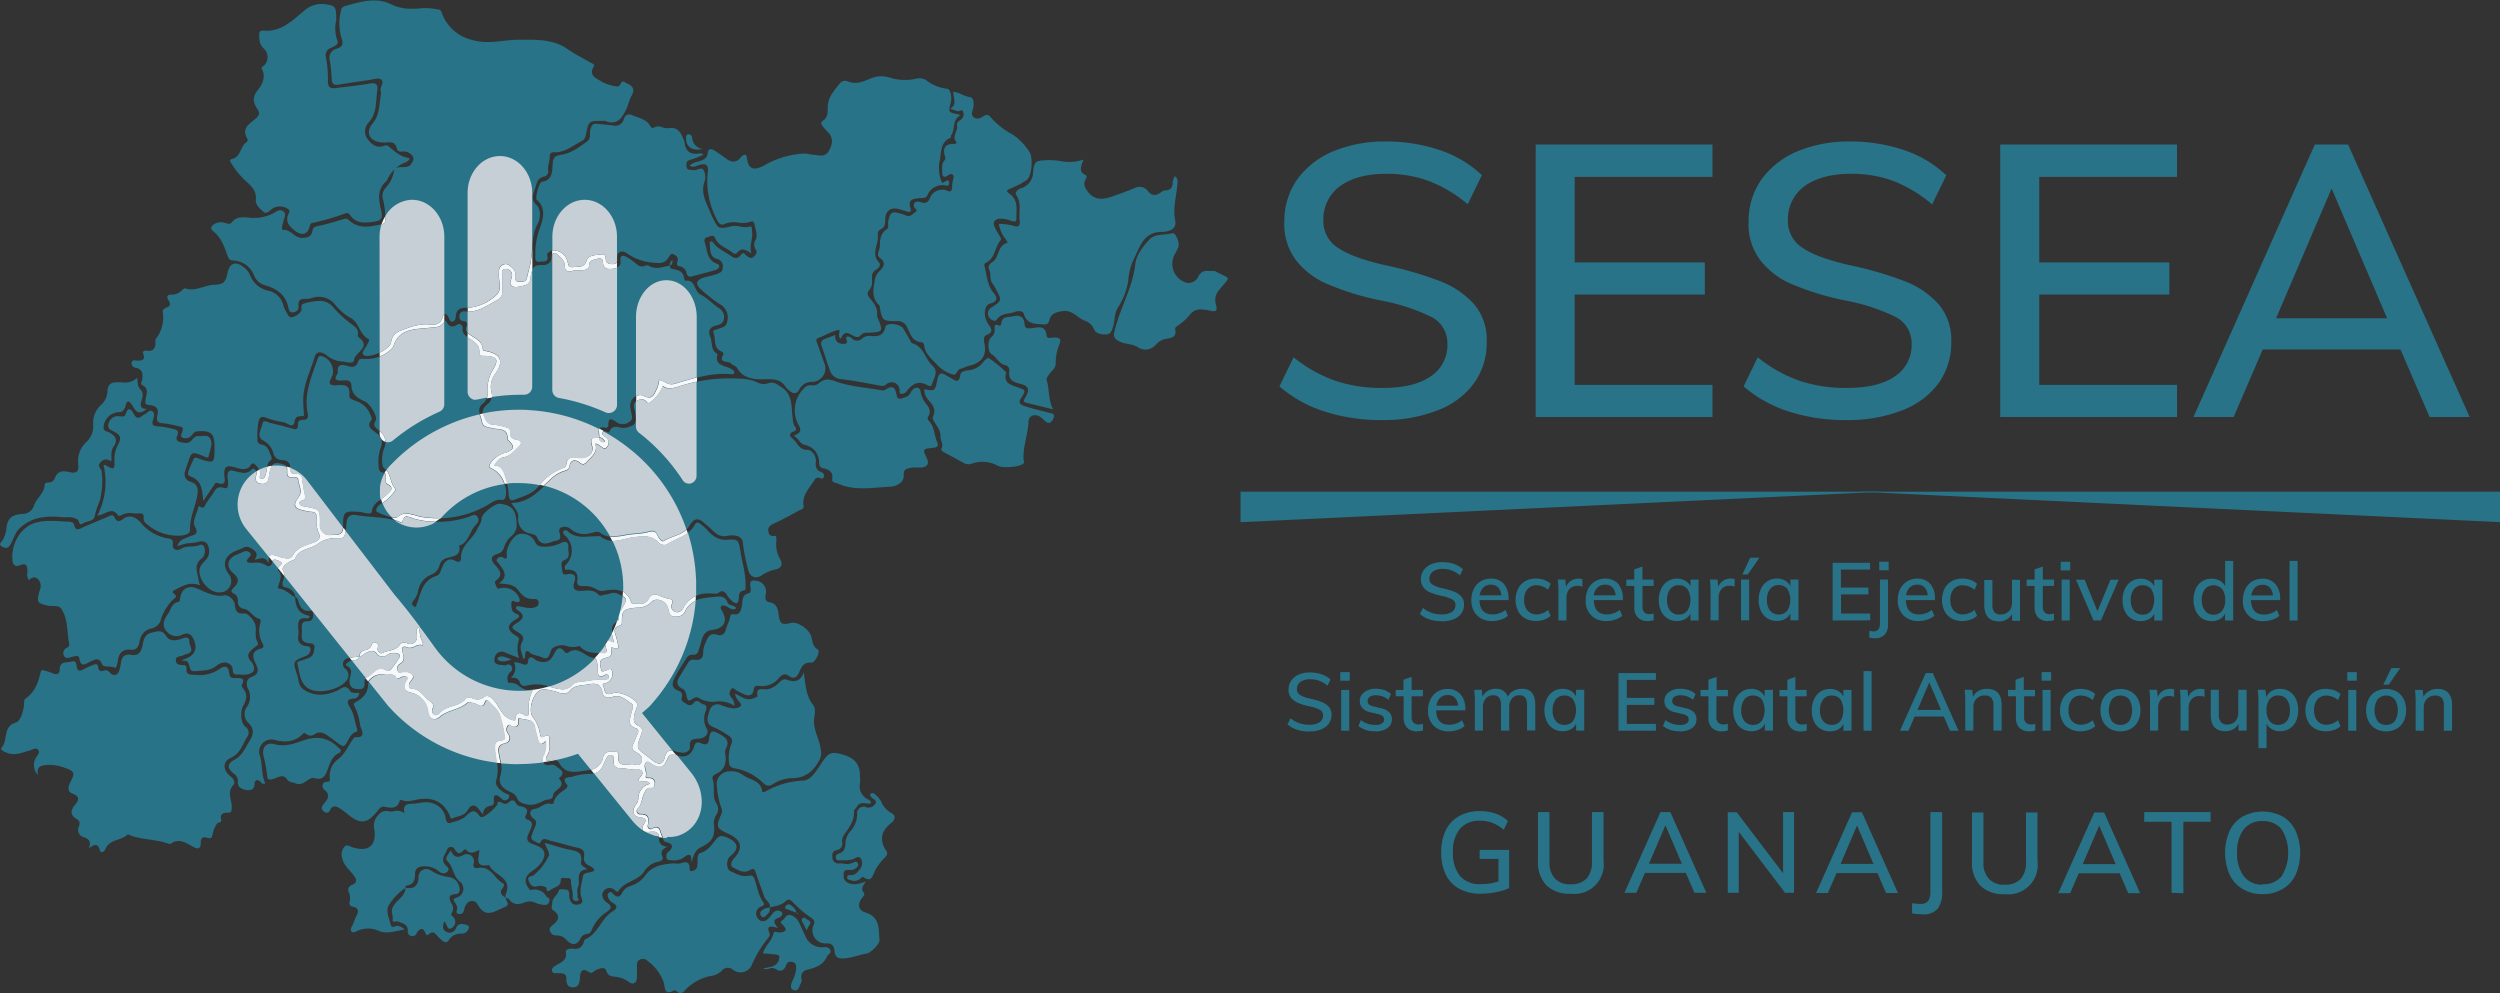 <?xml version="1.0" encoding="UTF-8"?>
<svg xmlns="http://www.w3.org/2000/svg" viewBox="0 0 555.28 220.56">
  <rect x="0" y="0" width="555.28" height="220.56" fill="#333333" stroke="none"/>
  <defs>
    <style>.cls-1{fill:#287387;}.cls-1,.cls-2,.cls-3{fill-rule:evenodd;}.cls-2{fill:#f7f8f9;}.cls-3{fill:#c5cfd5;}</style>
  </defs>
  <g id="Capa_2" data-name="Capa 2">
    <g id="Capa_1-2" data-name="Capa 1">
      <path class="cls-1" d="M113.59,146.43c-1.21-.33-1.93-.94-2.87-.45a.39.39,0,0,0-.1.61c.8.47,1.65.44,3-.16Zm65.62,60.22a5.72,5.72,0,0,1,.28-.73c.31-.55,1-1.08-.06-1.59-.41-.2-.85-.81-1.23-.31s.31,1.07.48,1.62a7.33,7.33,0,0,0,.53,1ZM156,33.1a2.75,2.75,0,0,1-2.28-2.59.74.74,0,0,0-.91-.66c-.38.06-.41.38-.42.69-.09,2,1.26,3.07,3.61,2.56ZM121,187.25c.39,1.15,1.2,2.32.89,2.84a12.73,12.73,0,0,1-3.37,4.32c-.44.32-1.51.11-1.09,1.23.33.88.82,1.48,1.87,1.22a2.76,2.76,0,0,1,1.93.2c.31.15,0,1.35.92.68s2.33-.84,2.38-2c0-1,.47-.73.89-.7a2.88,2.88,0,0,0,.41,0c.49-.05,1-.11,1,.81,0,1.14.49,2.23.38,3.4a.75.75,0,0,0,.91.86c.83-.11.09-.63.14-.94.11-.65-.2-1.45.08-2,.72-1.35-.82-3.81,2.08-4.09-.53-.56-1.54-.74-1.37-1.62.41-2.19-1-2.45-2.59-2.75s-3.43-.93-5.47-1.51Zm48.38,27.85c1.62-.32,3.43-.28,3.72-2.4.08-.64-.33-.74-3.65-.93.44-1.72,2.07-2.79,2.39-4.57.06-.33.41-.25.8-.16a1.6,1.6,0,0,0,.67.07c.42-.08.88-.06,1.12-.48s-.22-.74-.44-1.08-1-.61-.28-1.07,1-1.73,2.21-1.11a3.28,3.28,0,0,1,1.62,1.64c.4.94.87,1.86,1.29,2.8a3.94,3.94,0,0,0,4,2.58c.6,0,1.28-.09,1.58.61s-.51,1-.69,1.39c-.85,2-2.56,2.52-4.4,3a1.59,1.59,0,0,0-1.31,2,1.32,1.32,0,0,1-.05.86c-.45.7-.55,2.11-1.72,1.65-.94-.37-.49-1.45-.14-2.25a6.4,6.4,0,0,0,.74-2.78c0-.6-.2-1.1-.86-1.21s-1.08-.07-1.38.75c-.39,1-1.13,1.67-2.36.79a1.52,1.52,0,0,0-1.35-.06,1.65,1.65,0,0,1-1.49-.1Zm-56-64.48a2.89,2.89,0,0,0,.78-3.54,5.16,5.16,0,0,1,2,.46c.41.1,1,.2,1.07-.34.19-2.28,1.57-.63,2-.46,1.76.64,2.89.33,3.74-1.32.56-1.07,1.15-2.28,2.45-.64a.61.61,0,0,0,.83.15c2.26-1.61,3.68,1,5.61,1.21.69.08.74,1.64.78,2.62s.06,2,1.53,1.2c.33-.18.79-.21.9.25s-.33.72-.79.68a20.59,20.59,0,0,0-4.5.4c-.89.13-2.08.1-2.57.64-1.71,1.92-3.56,1-5.36.51a8.72,8.72,0,0,0-4.64-.21c-.7.2-1.41.23-1.7-.55-.38-1.06-1.1-1.31-2.22-1.06Zm79,28.63a1.49,1.49,0,0,0-2,1.6,5.69,5.69,0,0,1-1.48,3.76,4.18,4.18,0,0,0-1.11,2.44c0,1.22-.2,2.14-1.49,2.55a.82.82,0,0,0-.65,1c.11.57.62.49,1,.48h.63a6,6,0,0,0,2.25-.27c.5-.19,1.22-.82,1.63-.16a2,2,0,0,1-.15,2.38c-.53.64-1,1.39-2.05,1.34-.37,0-.78,0-.79.53s.44.46.78.59a2,2,0,0,0,2-.22c.27-.22.6-.63.94-.39,1.65,1.14,1.92-.32,2.36-1.27a11.48,11.48,0,0,1,2.22-3.07c.43-.46.84-.87.38-1.56-1.64-2.47-1.09-4.5,1.18-6.26.79-.61,1-1.63,0-2.09a5.18,5.18,0,0,1-2.32-2.64,7.65,7.65,0,0,0-1.29-1.51c-.26-.27-.64-.48-1-.19s0,.62.24.89,1.28.58.74,1.38a1.87,1.87,0,0,1-2.11.73ZM75.72,166.78c0-.36-.31-.47-.52-.69-2.24-2.27-4.75-2.7-7.8-1.64-2,.7-4.11,1.5-6.47.84-1.89-.53-2.87.84-2.37,2.77a28.44,28.44,0,0,1,.76,4.08c.12,1.09.31,1.17,1.43.86.85-.23,2.15-1.18,2.91,0,.53.82,1.12.67,1.76.93,1.69.69,2.43-.46,3.54-1a1.35,1.35,0,0,1,.88-.1c1.9.57,2.48-.59,3-2.07s1-2.78,2.41-3.5a.64.64,0,0,0,.43-.51Zm45.54-2.21c-1.15,1.32-1.5.52-1.75-.58-.19-.82-.49-1.63-.6-2.45-.25-1.91-2-1.51-3.12-1.94s-.4.91-.66,1.4-.64.46-1.08.41-.78-.85-1.22-.18a1.45,1.45,0,0,0,.1,1.69c.68,1,.39,1.91-.77,2.19-1.54.36-1.44,1.31-1.23,2.48.27,1.52.72,3,.23,4.61s.2,2.67,1.57,3.4c.8.42,1.74.69,2.09,1.63s1.15,1.16,2,1.39c1.53.43,2.84-.24,4.14-.85.66-.31,1.76,0,1.88-1.1.13-1.38,3.14-1.73,1.31-3.77l.1-.15c.83-.67,1-1.34,0-2-.66-.49-1.14-1.12-2.2-.84s-1.81-.68-1.36-1.84a5.32,5.32,0,0,0,.58-3.47ZM233.93,91c-1.15-2.22-.82-4.42-1.41-6.44-.18-.61.17-.86.41-1.27.51-.87,1.59-1.45,1.55-2.59a11.18,11.18,0,0,1,.84-4.25c.46-1.23,0-1.49-1.11-1.48-.61,0-1.66.37-1.75-.44-.28-2.54-2.1-1.74-3.43-1.62-.94.09-1.4,0-1.47-1-.12-1.66-1.22-2-2.53-1.66-1,.26-2.5-.12-2.63,1.62,0,.27-.26.52-.47.44-1.29-.51-1,.34-1,1a1.9,1.9,0,0,1-.74,1.57c-.89.73-.88,3.26.11,3.84,1.15.67,1.59,2.17,3.08,2.41a1.18,1.18,0,0,1,.81,1.31c-.28,1.82.78,2.41,2.27,2.77,2.05.5,2.37,1.28,1.22,3.16-.42.7-.35.94.39,1.12,1.8.43,3.58.88,5.81,1.43Zm-48.41-16.6c-.87.34-1.61.61-2.33.9a1.08,1.08,0,0,0-.68,1.59c.63,1.76,1.14,3.57,1.81,5.32a2.76,2.76,0,0,0,2.45,2c3,.35,5.94.94,8.9,1.48a1.25,1.25,0,0,0,1.13-.27,1.77,1.77,0,0,1,3,1c.11.36-.23,1,.37,1.06a1.5,1.5,0,0,0,1.34-.75c1.13-1.45,2.51-2.24,4.38-1.23.35.19.92.49,1.08-.08.39-1.37,1.61-2.87.16-4.18-1.68-1.53-1.95-4.31-4.53-5-.22-.06-.35-.48-.5-.74-.49-.83-.95-1.68-1.45-2.51-.66-1.1-3.79-1.43-4-.38-.43,2.11-1.78,2.14-3.37,2a2.52,2.52,0,0,0-1.85.62,1.51,1.51,0,0,1-2.13,0c-.35-.27-.74-.65-1.28-.41-.33.49.71,1.5-.52,1.56s-2.07-.49-2-2ZM40.21,146.74c1.51,0,1.54,0,2,1.67.18.66.62.71,1.1.66,1.66-.16,3.33,0,4.8-1.21s3.25-.75,3.55.63c.12.57-.07,1.29.85,1.31,1.27,0,2.68.32,3.67-.6.58-.55.08-1.72-.33-2.16-1.52-1.65-.26-2.46.82-3.34.39-.32.88-.5.52-1.11-.59-1-.33-2.13-.38-3.21-.08-1.67-1.91-3.21-2.46-3.14-2.27.3-2-1.24-2.29-2.41a2.84,2.84,0,0,0-1.93-1.64c-2.5.57-4.47-.74-6.6-1.56-1.77-.68-3.19.23-3.51,2.13-.07.35,0,.86-.4.93-1.54.3-1.67,1.79-2.37,2.76-.82,1.15-1.41,2.41-.23,3.8a2.8,2.8,0,0,0,3.57.67c1.29-.52,2,.05,2.44,1.13.89,2,.26,3.48-1.77,4.23-.32.11-.63.27-1.06.46ZM30.49,83.91a4,4,0,0,1-3.46,1c-.34,0-.68,0-1,0-1.25,0-2,.33-2.15,1.81a4.35,4.35,0,0,1-1.32,3.11,5.4,5.4,0,0,0-1.86,4.54A4.72,4.72,0,0,1,19.38,98a5.8,5.8,0,0,0-2,5.21c.21,1.67-.57,2-2,1.64s-2.62-.25-3.21,1.38a1.37,1.37,0,0,1-1.26.91c-.45,0-1,.14-1,.6-.1,1.85-1.74,2.84-2.31,4.42a2.71,2.71,0,0,1-2.66,2c-2.59.19-3.4,1.15-3.55,3.63a6.85,6.85,0,0,1-.7,2c-.19.54-1.35,1.09-.06,1.71,1,.46,1.41,0,1.84-.83.62-1.16.94-2.48,2-3.43,2.76-2.53,6.14-2.71,9.54-2.35a9,9,0,0,0,.91,0,3.4,3.4,0,0,1,2.37.58c.37.32.2,1.37,1.15.77s2.47-.31,2.64-1.84a21.78,21.78,0,0,1,1.1-3.25,17.86,17.86,0,0,0,.41-6.39c-.07-.69-1.13-1.15-.25-2.09s1.51-.63,2.39-.21c.07-1.2-.17-2.28.47-3.19,1.12-1.59.41-2.53-1.06-3.29C23.62,95.8,23,95.69,23,95a3.57,3.57,0,0,1,3.33-3.45c.82,0,1-.3,1.33-.83s.19-1.23.79-1.58c1.4.43,1.34,4,4.17,1.67-1.68,0-1.43-.91-1.18-1.83s.49-1.74-.19-2.41-.69-1.49-.75-2.62ZM267,68.74a13.16,13.16,0,0,1,1.78.26c1.37.39,1.69-.08,1.29-1.36a3.44,3.44,0,0,1,.9-3.45c2.37-2.92,2.54-2.07-.87-3.84-.1-.06-.21-.16-.32-.16-.27,0-.55,0-.83,0-1.09-.07-2.16-.14-2.82,1.32a2.42,2.42,0,0,1-2.61,1.29,4.38,4.38,0,0,1-2.68-6.15,13.56,13.56,0,0,0,.89-1.79c.34-.93-.61-3.23-1.29-3.06-1.73.45-3.93.08-5.13,1.38-1.4,1.51-2.91,3.41-3.14,5.45-.6,5.38-3.54,10-4.66,15.15a1.38,1.38,0,0,0,.52,1.67c1.37,1.13,3.2.72,4.67,1.65a3,3,0,0,0,4-.51,4.08,4.08,0,0,1,1.78-1.22c1.26-.32,3.05-.13,2.52-2.4,0-.16.34-.5.59-.64a11.34,11.34,0,0,0,2.69-2.43A3,3,0,0,1,267,68.74ZM153.62,191.6c.33-1.47.75-2.77,2-3.38,2.42-1.15,3.14-2.2,3-4.7a3.41,3.41,0,0,1,.44-2.46,2.33,2.33,0,0,0,0-2.71c-1-1.71-.13-3.6-.8-5.32-.18-.46.33-.94.76-1.13,1.92-.87,2.37-2.39,2.1-4.31a2.21,2.21,0,0,1,.07-1.26c1.05-1.82-.12-2.61-1.46-3.35-1.52-.84-2-.67-2.22,1-.13,1.3-.58,1.6-1.73,1.12-.61-.26-1.3-.32-1.52.44-.65,2.32-2.07,2.9-4.28,2.18-.53-.17-1.26-.34-1.64.61-.89,2.21-1.8,2.46-3.76,1.21-.41-.26-.87-.69-1.22-.08-.51.9.38,1.82.08,2.84-.2.63.7.4,1.12.5a1.1,1.1,0,0,1,.86,1.21c0,.73-.36,1-1,.94s-.92.32-1.26,1c-.62,1.16-.51,2.59-1.54,3.6a.73.73,0,0,0,.57,1.21c2-.09,2,1,1.71,2.45a.66.66,0,0,0,.88.79c2-1.12,1.79.69,2.3,1.59.29.51,0,1.28,1,1.5,1.41.32,1.53,1.12.41,2.08a1.23,1.23,0,0,0-.46,1.27c.09.69.64.58,1.12.63a3.94,3.94,0,0,0,2.62-.54c1.58-1.28,1.85-.6,1.82,1.09Zm-13.34-21.8a1.27,1.27,0,0,1,.73,0c.54.11,1.18.23,1.49-.63.46-1.29-.64-1.79-1.52-2.32-.65-.4-.66-.92-.35-1.56s.65-1.57,1-2.34c.23-.51.27-1-.33-1.2-2-.59-1.38-2-1.09-3.29.16-.74.68-1.83.09-2.2-1.24-.8-2.4-2.13-4.23-1.49-1,.35-2,.17-2.27-1.08-.33-1.85-1.56-2-3-1.72s-3.15.09-4.3,1.52a1.92,1.92,0,0,1-2.16.39c-1.32-.35-2.7-1-4-.69-1.77.44-3.06,4.62-1.84,6.1a7.89,7.89,0,0,1,1.54,3.57c.08.34.09,1.15.87.73,1.35-.71,1.29.24,1.24,1.06,0,1,.19,2-.44,3-.51.78-.56,1.62.89,1.16a1.45,1.45,0,0,1,1.68.81c1.09,1.83,2.68,2,4.57,1.71,2.3-.3,4.57-.45,5.2-3.31a1.41,1.41,0,0,1,.35-.63,1.83,1.83,0,0,1,1.77-.46,4.36,4.36,0,0,0,.62,0c.55,0,.75.43.68.88-.36,2.23,1.05,2.15,2.86,1.92Zm23-15.74c1.41.67,2.54,1.7,4.05,1.05.33-.14.94-.36.93-.45-.34-1.72.57-1.65,1.46-1.57a4.21,4.21,0,0,0,.79,0,5.06,5.06,0,0,0,2.6-1.54c.47-.43.94-.83,1.61-.59,1.59.58,3,.57,3.81-1.62.41,2.79.46,5.21,2.05,7.21.64.81.41,1.91.27,2.84-.39,2.57,1.21,4.7,1.45,7.15a3.25,3.25,0,0,1-.16,2c-1.33,2.71-3.3,4.4-6.49,4.3a8.4,8.4,0,0,0-4.08,1.39c-.85.44-1.32.37-2.14-.4a11.68,11.68,0,0,0-6.2-3.16c-1-.15-1.32-.62-1.33-1.55a8.23,8.23,0,0,1,.49-3.75c.48-1,.11-1.57-.72-2.08a19.62,19.62,0,0,0-3.17-1.77c-1.49-.59-1.7-1.56-.84-3.81a1.76,1.76,0,0,1,2.65-1c.17.07.36.09.53.15,1.23.47,2.79.76,3.64,0,.63-.54-1.15-1.42-1.2-2.77Zm42-67.62c2.32.44,2.42.46,2.89-2,.29-1.5.78-1.9,2.08-1,.25.17.54.26.81.42.94.55,1.92,1.54,2.24-.59.1-.71.89-.91,1.59-1a4.78,4.78,0,0,0,3.62-2,3.19,3.19,0,0,1,1-.79,23,23,0,0,1,4,3.26c-.73,2.23.9,2.73,2.41,3.25,2,.71,2,.66.81,2.54-.77,1.2.37,1.5,1,1.72,1.83.6,3.71,1,5.58,1.52.36.09.79.07.79.55a1.92,1.92,0,0,1-.7,1.43.77.77,0,0,1-1,0c-.47-.38-.88-.85-1.38-1.18-1.17-.75-2.54-.28-2.58,1.06-.09,2.87-1.28,5.58-1.09,8.47,0,.28.25.54,0,.83-.84.82-4.71,1.13-5.76.5a7.1,7.1,0,0,0-5.78-.44,2,2,0,0,1-1.62-.09c-1.44-.77-2.87-1.57-4.31-2.34-.39-.21-1-.51-.76-.89.5-1-.25-1.86-.22-2.57.05-1.5-.75-2.35-1.37-3.39-.23-.39-.47-.83-.3-1.19.84-1.67-.22-2.77-1.14-3.84a3.07,3.07,0,0,1-.77-2.29Zm-42.17,70.3a2.53,2.53,0,0,0-.74-1.88,1.29,1.29,0,0,1,.1-1.81c.44-.56.8.22,1.2.38s1,.51,1.47.73c1.09.47,2.05.48,2.26-1,.13-.92.77-.87,1.35-.79a4.75,4.75,0,0,0,4.31-1.84c.58-.63,1.23-1.06,2.06-.45,1.18.87,1.88.39,2.39-.77s1-2.3,2.69-2.13c.87.08,2.08-2.53,1.47-2.89-1.2-.7-1.19-1.87-1.49-2.94-.45-1.57-3-3.32-4.36-3-2.24.49-2.6.31-2.9-2-.17-1.33-.51-2.31-2-2.58-.94-.17-1-.82-.86-1.66A2.43,2.43,0,0,0,168,129c-.92-.16-1.49-.08-1.35,1.1.06.56.32,1.48-.33,1.65-1.58.41-1.34,1.57-1.51,2.7-.13.92-.51,2.19-1.61,2s-.93.34-1.11.94c-.25.87-.66,1.69-.92,2.56a1.34,1.34,0,0,1-1.8,1.06c-1.75-.6-2.2.58-2.66,1.77a5,5,0,0,0-.52,1.91c.07,1.56-.62,2.05-2.06,1.84a1.25,1.25,0,0,0-1.34.74c-.44.79-1,1.55-1.42,2.33-.72,1.22-1.8,2.4.35,3.46.7.35.69,1.57,1,2.28.22.47.61.19,1.08-.1s.94-.54,1.44-.19a6,6,0,0,0,3.8.78,6,6,0,0,1,4,.9ZM21.61,114.55A16.26,16.26,0,0,0,23,103.31c.16,0,.24-.09.27-.07,2.15,1.19,2.23,1.19,2.14-1.36a6.57,6.57,0,0,1,.9-3.28c.66-1.26.45-1.92-.76-2.62-.66-.38-1.91-.61-1.4-2a2.1,2.1,0,0,1,2.38-1.52c.45,0,1.13.22,1.31-.32.73-2.16,1.36-1.1,2,0,.81,1.36,1.52.25,2.25-.1.57-.26,1.06-1.12,1.72-.71s.39,1.29.16,2c-.32,1,.06,1.3,1,1.36a18.47,18.47,0,0,1,3,.47c.88.2,2.07.25,1.34,1.77a.83.83,0,0,0,.5,1.2c.91.2,1.91.57,2.71-.28.42-.45.75-1,1.44-1a4.36,4.36,0,0,0,.87,0c.72-.08,1.44-.16,1.84.54.72,1.24-.08,2.6-.3,3.88-.13.7-.92.13-1.39-.05-2.4-.91-2.4-.92-3.25,1.57a19.13,19.13,0,0,0-.62,1.9,1.72,1.72,0,0,0,1.19,2.3c1.72.55,1.77,1.64,1.48,3.27-.46,2.53-1.7,4.88-1.57,7.58,0,.81-1.52,1.15-2.41,1.14a10.2,10.2,0,0,1-6.59-2.1c-.65-.53-1.45-.89-1.3-2,.07-.59-.3-.92-.89-.86a8.07,8.07,0,0,1-1.39,0,4.18,4.18,0,0,0-2.7.41c-.18.12-.6.21-.64.15-1.43-2.28-2.91-.14-4.74-.07Zm114.76,28.21c-2-1-2.11,0-1.71,1.39.25.87-.22.94-.83.92-1.74-.08-3.54.08-4.89-1.37-.08-.09-.22-.25-.27-.23a4.24,4.24,0,0,1-2.66.05,3.65,3.65,0,0,0-3,.27,1.57,1.57,0,0,0-.42.34c-.6.82-.48,2.71-2.16,1.89-1-.46-2.14-.4-2.93-1.24-.11-.12-.33-.13-.52-.19-.66.43.06,1.33-.77,1.84-.18-1.34-1.07-2.45-.2-3.9.54-.92-.14-1.65-1-2.15-1.6-.89-1.59-1.14-.06-2.1s1.47-1.81.07-2.73c-.29-.19-.51-.37-.38-.69s.48-.19.78-.15c1.11.12,2.18.6,3.37.19.67-.23.89-.51.83-1.15s-.54-.74-1.05-.71c-1.64.1-2.58-.73-3.51-2s-2.46-1.32-4.24-1.45c2.28-1.63,1-3,0-4.39-.22-.3-.77-.61-.38-1.07a.94.94,0,0,1,1.28-.29c.92.53.93.1.83-.74-.17-1.47,1.52-4.33,2.82-4.48a3.19,3.19,0,0,1,3.39,1.55c.47,1.13,1,1.22,2,1.25a8.07,8.07,0,0,0,3.87-.83c1.11-.55,1.7-.07,1.6,1s.69,2.24-1,2.89c-.86.32-.4,1.65-.31,2.51s.82.59,1.32.51c1.38-.22,1.74.61,1.39,1.6-.67,1.92.16,2.22,1.8,2.12,1.25-.08,2.53-.23,3.55.89.39.42,1,0,1.56-.06.86-.1,1.63-.65,2.63-.19,2.35,1.08,2.44,1.13,1.15,3.35a3.32,3.32,0,0,0-.73,2.18c0,.17,0,.47-.11.51-2.55,1-1.29,3-.95,4.86ZM59.56,125c-.74-1.56-1.81-.89-3-.67.62-.91.6-1.57-.16-2.12s-1.45-1.09-2.45-.5a14.45,14.45,0,0,1-1.68.69c-2.42,1.08-3,3-1.47,5.09a2.5,2.5,0,0,1-1.84,4.08c-2.62.3-5.59-3.51-4.38-5.83.56-1.06,1.86-1.63,1.87-3.18,0-1.78-.86-2.72-2.53-2.16a14.35,14.35,0,0,1-2.33.27,18.82,18.82,0,0,0-2.2.65c.41-1.52,1.65-1.65,2.61-2.12s2.34-.32,1.28-2.3c-.67-1.23.61-3,.82-4.5.5.13,1,.81,1.47-.18s1.4-2,2-3a1.53,1.53,0,0,1,1.95-.89c1,.31,1.13-.08,1.15-.93s-.46-2.23.25-2.77c.5-.37,1.7.24,2.6.31a2.39,2.39,0,0,0,2.08-.37c.25-.23.5-.66.9-.39a1.17,1.17,0,0,1,.48,1.27c-.21,1-.35,2,1.16,2.08s1.49-.83,1.66-1.85c.49-2.9.91-3.14,3-2.6,1.07.27.95.9,1,1.62s-.05,1.36,1,1.39l.39,0c.5,0,1-.08,1.12.58.15,1.26,1,2.52.05,3.82-1.28,1.68-1,2.53,1.12,2.9a9.33,9.33,0,0,0,1.59.32c1.17,0,1.47.57,1.35,1.6a6.49,6.49,0,0,0,.53,3.19c.37,1,.13,1.49-.92,1.94-1.76.74-3.77,1-4.92,3-.64,1.17-2.22.49-3.36.14s-2.19-.63-2.09,1.44Zm89.68,9.26c.41-.88,0-1.13-.74-1.26a9.12,9.12,0,0,1-1.89-.63c-1.07-.45-1.89-.5-2.54.74-.75,1.4-2.18,1-3.44,1-.15,0-.4-.11-.44-.23-1-3.06-3.37-3.14-6-2.68a2,2,0,0,1-1.58-.25,5.17,5.17,0,0,0-2.93-.78c-1,0-1.65,0-1.44-1.44s-.61-2.16-2-2.2a.74.74,0,0,0-.25,0c-.21,0-.42.1-.51-.2a.89.89,0,0,1,.33-1,4.52,4.52,0,0,0-.29-6.38c-.3-.26-.55-.56-.37-.93s.7-.27.92-.06c1.51,1.44,3.26,1.32,5,1.2.54,0,1.09-.08,1.63-.07h.17a.89.89,0,0,1,.54.09c2.41,1.9,4.86.39,7.29.12,2-.23,4-.52,5.61,1.18a1.52,1.52,0,0,0,2,.25c2-1.33,4.71-1.79,6-4.17.31-.57.71-.61,1.16-.26a9.21,9.21,0,0,1,1.5,1.3c1.24,1.43,2.6,2.49,4.78,2.28s2.34.2,2.69,2.48c.4,2.56,1.21,5,1.15,7.68,0,.59.24,1-.59,1.16s-.87,1-.9,1.61c-.11,1.87-1,1.06-1.69.52a5.51,5.51,0,0,1-1-1.26c-.47-.67-1-1.09-1.77-.42a1.53,1.53,0,0,1-1,.22c-2.93-.31-5.35.4-6.86,3.2a1.41,1.41,0,0,1-1.86.74,1.25,1.25,0,0,1-.66-1.62ZM71,116c0,.13,0,.25,0,.37.08,1.68.86,2.48,2.65,2.43,1.51,0,2.55,0,2.55-2.11,0-3.1.36-3.21,3.54-3,.53,0,1.06.24,1.59.3s1.16.22,1.25-.38c.27-2,2.09-2.52,3.26-3.65.79-.76,1.86-1.48.13-2.42-.47-.25-.35-.85-.38-1.33s.15-1.11-.5-1.22c-1-.16-.93-.89-1-1.62a9.51,9.51,0,0,1,.47-3.94,2.52,2.52,0,0,0-.9-3.19c-.94-.79-2.48-1.4-1.1-3.07.13-.16-.14-.67-.27-1a5.2,5.2,0,0,0-3.14-3.08c-.62-.25-1.66-.42-1.56-1.3.27-2.45-1.27-2.33-2.87-2.22-1.3.09-1.92-.24-1.14-1.61a4.83,4.83,0,0,0,.33-.85,3.51,3.51,0,0,0-2.42-4c-.54-.11-.77.09-.93.57-1.34,3.93-3.1,7.76-2.22,12.1.16.77.15,1.52-1,1.46-.88,0-1.19.36-1.16,1.2,0,1-.52,1-1.3.74-1.57-.46-3.16-.84-4.74-1.21-.64-.15-1.64-.89-1.84.13-.25,1.22-1.46,2.92.21,3.77a4.55,4.55,0,0,1,2.23,2.84,1.91,1.91,0,0,0,1.79,1.47c1.36.08,2.12.6,1.86,2.13-.14.82.46,1,1.15,1,1-.11,1.37.32,1.44,1.33a30.13,30.13,0,0,0,.6,3.37c.06.36.13.76-.22,1s-1.14.24-1,.85,1,.62,1.53.73c3,.6,3,.59,3,3.47Zm66.39,27.64c-.3.42-.74.3-1.09.17s-.67-.28-.55.34c.36,1.82-.74,1.63-1.69,2-1.23.47-.66,1.57-.57,2.35s.8.38,1.29.23.73-.56,1.1,0a2.17,2.17,0,0,1-1.24,2.85c-.34.07-.94.11-.69.53.45.75.05,2.36,2,1.79s3.58.6,5,1.62c1.15.81.05,2.15-.11,3.2s-.28,1.85.9,2.37.84,1.34.54,2.19c-1,2.77-1,2.77,1.3,4.5q.72.54,1.44,1.11c1.23,1,2.13.81,2.55-.7s1-2,2.4-1.32a7.19,7.19,0,0,0,1.41.28c1.08.24,2-.61,1.87-1.24-.27-2,1.16-1.74,2.14-1.86,1.25-.17,2.22-1.13,1.58-2.21a4.5,4.5,0,0,1-.18-4c.22-.72.18-1.23-.57-1.4s-1.32-1.39-2.18-.28a1.05,1.05,0,0,1-1.59.18c-.54-.35-1.32-.58-1-1.47a1.12,1.12,0,0,0-.78-1.45c-1.68-.64-1.37-1.81-.8-2.92.77-1.49,1.71-2.91,2.63-4.33a1.34,1.34,0,0,1,1.19-.75c1.31.14,1.35-.64,1.71-1.67.51-1.45.56-3.57,2.74-3.83,2.69-.32,3.58-1.93,2.22-4.28-.19-.32-.44-.64-.15-1s.64-.1,1,0c.73.17,1.31,1.15,2.32.46-.49-.8-1.65-.49-1.94-1.29-.58-1.6-1.82-1.35-3.06-1.22-2.57.26-5.14.38-6.44,3.28-.42,1-1.7,1.05-2.58.92s-1-1.16-1.14-1.92c-.39-1.56-2.66-2.44-3.7-1.3a4.28,4.28,0,0,1-3.23,1.24c-2.84.26-3.34.59-3.31,3,0,.36,0,.83-.39.94-1.86.49-1.12,1.68-.82,2.79.2.75.34,1.51.46,2.07Zm38.93-46.91c1.81-.59,1.62-1.41.93-2.56A6.83,6.83,0,0,1,179,85.86a2,2,0,0,1,1.33-.28,1.91,1.91,0,0,0,1.43-.36c1.12-1,2-1.18,3.76-.54,3.22,1.19,6.81,1.39,10.25,2a1.33,1.33,0,0,0,.89-.11c1.56-1.09,2.19-.6,2.49,1.19.22,1.32,1.24.68,2,.44a1.92,1.92,0,0,0,1.08-.94c.33-.64.85-1.2,1.51-1.13.81.09.66,1,.89,1.59a6.36,6.36,0,0,0,1,1.89c.78.89,1.22,1.76.56,2.89a.67.67,0,0,0,0,.85c1.42,1.35,1.26,3.31,2,4.94.39.91-.26,1.11-1,1.19-2.28.23-2.29.27-1.33,2.3.59,1.25.07,2-1.36,2.07l-.78,0a5.9,5.9,0,0,0-1.58.09c-.74.17-1.49.28-1.41,1.62.09,1.71-1.81,2.51-3,2.55-3.87.16-7.84,1-11.61-.7-.51-.22-1.4-.18-1.27-1,.25-1.66-.79-2.11-2-2.4-.75-.17-.88-.62-.92-1.32a3.9,3.9,0,0,0-3.25-3.88c-1-.27-1.2-1.31-2.34-2Zm-28,91.27c-1,.53-1.76,1-1.18,2.26.28.59-.24,1-.86,1.12a4.72,4.72,0,0,0-3.21,2.21c-1.43,2.12-4.37,2.15-5.72,4.33-.22.36-.53,0-.75-.16a1.64,1.64,0,0,0-2.56.21c-.71,1,.13,2.09.78,2.52,1.45.94.69,1.52-.11,2.1a8.81,8.81,0,0,0-3.37,4.16c-.19.53-.64.64-1.15.73a1.6,1.6,0,0,0-1.23.94c-.81,1.54-1.8,1.68-3.08.43a2.81,2.81,0,0,0-2.37-1.08,1.35,1.35,0,0,1-1.3-.85c-.34-.62.06-1.06.49-1.4,1.35-1.07,1.95-2.11.17-3.34-.63-.43-.2-1.07-.2-1.65,0-1.17,1.16-1.62,1.42-2.65.15-.6,1.08-.29,1.66-.28s.67.57.69,1.07a2.62,2.62,0,0,0,.68,2,1.78,1.78,0,0,0,1.75.09c.71-.26.45-.88.28-1.39-.54-1.6.06-3.14.31-4.66.2-1.25,1.82-.62,2.55-1.38-.15-.67-.82-.83-1.3-1.14a1.75,1.75,0,0,1-1-1.94c.28-1.34-.43-1.78-1.6-2-2-.43-3.84-1.08-5.79-1.49-.72-.15-1.65-1-2.31.38-.24.5-.94-.2-1.42-.39a.88.88,0,0,1-.49-1.21,20.73,20.73,0,0,1,.78-2c.29-.68.36-1.18-.37-1.72-1.07-.76-1-2,.29-2.16s2.22-1.58,3.69-1.06c.12,0,.45-.09.46-.17.23-1.69,1.63-2.37,2.77-3.29.24-.19.45-.56.25-.8-1.52-1.86.43-1.62,1.19-1.83a13.05,13.05,0,0,1,3.9-.64c1.76,0,2.47-.92,3-2.29.15-.39.38-.76.56-1.14s.57-.8,1.15-.64.54.64.48,1.05c-.21,1.46.42,1.86,1.83,1.87,1,0,2,.33,3.06.29.47,0,1.06-.15,1.34.32s-.15,1-.47,1.42c-.14.19-.27.37-.43.61a2.47,2.47,0,0,0,1.23.21,1.65,1.65,0,0,1,1.51.53,3.31,3.31,0,0,0-2.64,3.35,2.34,2.34,0,0,1-.64,1.42c-.93,1.4-.48,2.55,1.11,2.71.92.09,1.35.55.89,1.27-1.48,2.28,1,2,1.53,1.9,1.32-.17,1.7.47,1.76,1.42.08,1.21.6,1.82,2,1.91Zm-41-7a1.76,1.76,0,0,1,1.56-2c.45-.08.85-.27.81-.81-.14-1.85.4-2,1.73-.79a.92.92,0,0,0,1.55-.13c.49-.82-.36-.86-.75-1.08-1.18-.66-2.41-1.73-2-2.92.79-2.48-.07-4.79-.22-7.15-.06-1.12.18-1.5,1.13-1.72.49-.11,1.23,0,1.06-.87a26.26,26.26,0,0,0-1.15-5c-.45-1.1-1.58-1.92-2.41-2.87a.47.47,0,0,0-.77,0c-.49,1.89-1.59.65-2.43.46-.54-.12-1.21-.41-1.58-.09-1.76,1.56-4.28,1.55-6.07,3.09-1.2,1-2.38.43-2.6-1.11a4.86,4.86,0,0,0-3.77-4.26c-1.53-.35-1.88-1.14-1.15-2.58.15-.3.6-.56.2-.92s-.68-.15-1,0-1.19.68-1.28.42c-.32-1-1-.9-1.6-.82a2.11,2.11,0,0,1-.83,0c-1.73-.49-3.94.78-4,2.28-.1,2-1.28,3-2.78,3.84-.42.24-.53.42-.28.81A13.41,13.41,0,0,1,80,161.14c.25,1.07,1.49,2.75-1.16,2.61-.12,0-.28.19-.38.33-1.17,1.61-1.83,3.5-3.64,4.76a4.53,4.53,0,0,0-1.57,3.92c0,.33.25.86-.53.87-1.51,0-1.1,1.45-.7,1.76,1.54,1.2.66,2.23-.09,3.15-.54.67-.67,1.2,0,1.69s1.07.36,1.45-.41c.45-.93,1.23-.82,2-.32a17.18,17.18,0,0,1,1.48,1.05c3.16,2.69,4.64,2.56,7.15-.62.38-.48.69-.87,1.49-.72,1.26.24,2.71.56,3.25-1.26.08-.27.36-.3.61-.2,1.22.45,2.39,0,3.57-.21,3.24-.54,5.5.58,6.91,3.45.17.33.12,1,.75.75,1.11-.52,2.53-.49,3.26-1.76.86-1.49,1.77-1.35,2.68,0,.17.25.38.47.9,1.1Zm-62.92-51c-2.27-.88-3.87.17-5.51,1-.31.16-.81.43-.36.77,1.19.9.17,1-.32,1.63a11.39,11.39,0,0,0-2.41,3.94,2.78,2.78,0,0,1-2.21,2.27c-1.72.36-2.35,1.6-2.64,3.05-.23,1.15-.67,1.75-1.91,1.64-1.81-.17-2.7.8-2.87,2.51-.06.61-.43,1.67-.56,1.57-.94-.65-2.55.05-2.93-.85-.7-1.63-1.51-1.07-2.52-.63s-2.21,1.62-2.55-.73c-.1-.72-1-.41-1.57-.27s-1.4.55-1.8-.19a1.28,1.28,0,0,1,.65-1.84c.23-.12.56-.48.52-.66-.6-2.68-.2-5.62-1.81-8-.42-.61-1.16-.61-1.91-.61a5.28,5.28,0,0,1-1.14-.08c-2.17-.54-2.41-.7-1.89-2.86.07-.29.23-.57.27-.86a2.17,2.17,0,0,0-.51-2.19c-.75-.65-1.42-.33-2,.25a2.1,2.1,0,0,1-.33-1.71c0-1.25,0-2.29-1.76-1.57-.8.32-1.42,0-1.54-1-.44-3.48,1.66-7.66,5.4-8.56,2.48-.59,4.79-.2,7.17-.15.38,0,1,.29,1.07.53.34,1.89,1.34,1,2.23.61L24,114.76c.49-.21,1-.63,1.41.09.56,1.17,1.09,1.08,2.06.33,1.34-1,2.93-.23,3.92,1.07a10,10,0,0,0,5.33,3.22c1,.27,1.85,0,1.67,1.59-.13,1.12,1.07,1.31,1.86.83,1.29-.8,2.77-.26,4.07-.82a.73.73,0,0,1,1,.33,2.48,2.48,0,0,1-.36,2.53c-2.16,1.49-1,3.32-.83,5.07a9.7,9.7,0,0,0,.32,1.05Zm128.41,76.14c-1.92-.63-2.56-.37-1.91,1.1.23.53-.14.89-.44,1.29a25.15,25.15,0,0,0-3.37,5.56,2.74,2.74,0,0,1-4.26,1.33,1.7,1.7,0,0,0-2.51.19,4.1,4.1,0,0,1-2.06,1.1A10.66,10.66,0,0,0,152,220.1a1,1,0,0,1-1.6.14c-.18-.14-.51-.36-.63-.29-2.42,1.39-2-.82-2.41-1.92a10.24,10.24,0,0,0-3.47-4.56,1.51,1.51,0,0,0-1.68-.36c-.8.36-.75,1-.74,1.69s0,1.58,0,2.37c-.09,1.31-.95,1.62-1.84.91A5.53,5.53,0,0,0,137,217c-1-.17-1.88,0-2.33-1.38-.33-1-1.55-.51-2.39-.1-.45.21-.76.85-1.43.4-1.8-1.23-2,.29-2.05,1.38s-.34,2-1.54,2-1.49-.82-1.46-1.9c0-1.24-.87-1.24-1.77-1.24l-.35,0c-.44,0-.91.09-1.06-.48s.39-1,.85-1.26c1.17-.7,2.56-1.1,2.2-3-.11-.58,1-.79,1.65-.7a1.9,1.9,0,0,0,2.33-1.48c.07-.23.18-.54.36-.62,2.9-1.25,3.52-4.74,6.15-6.25,1-.59,1-1.22,0-1.8a2.32,2.32,0,0,1-1-1c-.23-.48-.35-.95.11-1.32s.76.13,1,.39c.83.76,1.42.64,1.94-.37a3,3,0,0,1,1.95-1.52,6.49,6.49,0,0,0,3.3-2.48c1.49-1.94,3.61-2.27,5.8-2.49a4.71,4.71,0,0,1,.75,0,2.87,2.87,0,0,0,1.06,0c1.27-.42,2.18-.49,2.09,1.26,0,.26.17.51.44.45.48-.1,1-.27,1.18-.76a5.38,5.38,0,0,0,.15-1.61c0-.64.06-1.48.58-1.63,1.75-.5,2.6-1.92,3.62-3.17.7-.86,1.45-.67,2.27-.33q4,1.67.7,4.28c-.77.62-.82,2.78.1,3.2,1.23.56,2.54,1.35,3.94,1.06.92-.2,1.26.11,1.49.81.56,1.72.82,3.54,1.91,5.07.49.68-.23.81-.61,1a1.64,1.64,0,0,0-.55,2.62c.67.9,1.71.71,2.48-.22.27-.33.56-.63.84-1a1.31,1.31,0,0,1,1.92-.24c.53.59-.35,1.17-.79,1.32-1.22.42-1,1.08,0,2.3ZM221.88,49.71a14.51,14.51,0,0,1,3.22.43c1.1.44,1.53,0,1.38-1.17-.25-1.88.5-3.86-.77-5.66-.38-.55.32-1.23.95-1.46a3.77,3.77,0,0,0,2.8-3.53c.26-2.64.53-2.62,3.19-2.75a15.46,15.46,0,0,1,2.79.19,9.87,9.87,0,0,0,5.24-.32c-.54,1.46-1.2,2.68.44,3.43.39.18.19.66,0,1-.59,1-.14,1.84.46,2.65,1.16,1.56,2.64,2,4.94,1.29,1.84-.59,3.64-1.3,5.44-2a2.31,2.31,0,0,1,3.06.7c.79,1,1.72,1,2.71.3.3-.2.63-.52.93-.51,1.37,0,1.81-.65,1.81-1.9a4.4,4.4,0,0,1,.47-1.28c.87.63.59,1.49.53,2.17-.22,2.57-1,5.05-.43,7.72.38,2-1.61,2.48-2.91,2.49-4.32,0-5,3.59-6.43,6.32a13.75,13.75,0,0,0-1.11,4.55,15.26,15.26,0,0,1-2.32,6c-.77,1.27-.62,2.68-1,4-.23.85-.48,1.79-1.4,1.89s-2.43-.06-2.86-1.1a3.33,3.33,0,0,0-2-1.9c-1.75-.65-2.87-2.59-5.22-2.13-1.35.27-2.32.54-2.7,1.9-.27,1-.51,1.1-1.77,1-2-.12-3.28-.25-3.94-2.35-.22-.72-1.33-.65-2-.39-1.34.52-3,.17-4,1.73-.3.47-1.23.1-1.57-.38a1.59,1.59,0,0,1,.1-2.15,1.23,1.23,0,0,1,.31-.19c2.32-1.54,2.32-1.54,1-4.06a7.49,7.49,0,0,0-.76-1.24c-.71-.89-.3-2-.69-2.94-.61-1.41.6-1.65,1.15-2.3,1-1.2.83-3.26,2.8-3.81.23-.06-.22-.6-.4-.9a6.87,6.87,0,0,1-1.46-3.32Zm-55,6.57c-1.14-.69-2.1-1.47-3.21-.1-.35.44-.93,0-1.29-.31-1.24-.92-2.86-1.34-3.56-3-.38-.87-1.15-.34-1.76-.16-.77.23-.64.79-.47,1.33.54,1.71.42,3.73,2.69,4.56.89.32.4,1.15-.37,1.38-1.74.51-3.5.95-5.25,1.41a.85.85,0,0,1-1.15-.61,1.87,1.87,0,0,0-1.66-1.64c-.61-.1-.52-.66-.35-1.18.24-.72-.25-1.16-.81-1.45-.73-.38-.95.33-1.22.74-.93,1.43-2.11,1.2-3.63,1.08a11.84,11.84,0,0,1-5.68-2.12c-1-.61-2.22-.5-2.06,1.3.06.64-.19,1.05-.91,1.05s-1.26,0-1.54-.66.12-1.72-1.06-1.49-2.82,0-3.3,1.44c-.56,1.68-1.87,1.19-2.93,1.42s-1-.73-1.3-1.46c-.65-1.93-2.75-2.85-4-1.91-.32.22-.63.43-.51.85.45,1.63-1,1.25-1.64,1.38-1.14.22-1-.73-1-1.45a15.76,15.76,0,0,1,1-6c.7-2,1.48-4.44-.71-6.33-.38-.33.53-3.85,1.14-3.95,2.55-.44,2.27-2.52,2.43-4.16.14-1.4.59-1.67,1.93-1.87,2.17-.33,4-1.71,5.76-3,.88-.63.42-1.82.7-2.74s.62-1.22,1.49-1.13c1.2.13,2.4.22,3.6.37a1.86,1.86,0,0,0,2.27-1.32c.36-1.06.95-1.39,2.06-.9,1.42.63,3.08.81,3.9,2.42.09.19.5.44.55.4a2.07,2.07,0,0,1,2.11-.18,3.05,3.05,0,0,0,1.24.19c2.22-.37,2.85,1,3.46,2.53a1.77,1.77,0,0,1,.19.51c.2,2,1.22,2.92,3.27,2.56a3,3,0,0,1,.72.05s.05.08.17.27a21.18,21.18,0,0,1-2.82,1.08c-.8.19-.93.6-.91,1.28,0,.85.51,1,1.2,1h.18a1.83,1.83,0,0,0,1.1-.13c.49-.16,1-.33,1.29.08a3.18,3.18,0,0,1,.19,2.81c-.83,2.77.71,4.91,1.59,7.25a4.37,4.37,0,0,0,.25.48c1.3,2.64,1.31,2.68,4.22,2a4.82,4.82,0,0,1,1.93.07,4.35,4.35,0,0,0,2.18,0c.52-.17.4.73.46,1.17.23,1.55-.71,3.06-.15,4.77ZM99,71.13c.58,1.21,1.21,1.86,2.51,1a.79.79,0,0,1,1.24.77c-.16,1.26.72,1.7,1.51,2.23,1.12.75,2.28,1.42,2.2,3.06,0,.93.74.76,1.33.8,2.67.17,3,.81,1.7,3.06a8.6,8.6,0,0,0-1.22,5,2.71,2.71,0,0,1-1,2.58c-1.57,1.23-.47,2.65-.23,4s1.25,1.16,2.2,1.44c1.36.39,3.57-.21,3.48,2.39,0,.14.18.3.3.42,1.34,1.27,1.15,2-.81,2.66a5.57,5.57,0,0,0-3.2,2.2c-.51.79-.54,1,.34,1.36,2,.79,3.57,4.35,2.91,6.34-.14.42-.39.66-.78.6-1.42-.23-2.4.7-3.49,1.31a22,22,0,0,1-14.72,2.4c-1.55-.25-3-1.47-4.85,0-.8.64-3.14-.31-4.58-1-.68-.31,0-1.38.7-1.8a9.07,9.07,0,0,0,2.72-2.36c.27-.34.76-.83.52-1.08-1.2-1.28-.86-3.38-2.36-4.43-.52-.36-.45-.78-.52-1.24a7.26,7.26,0,0,1,.47-3.39A3.21,3.21,0,0,0,84,95.47c-.79-.58-1.18-1.08-.54-2.09.46-.72-1.2-3.67-2.42-4.22-1.62-.72-2.91-1.53-3-3.57-.09-1.46-1.39-1.07-2.29-1.06-1.07,0-1.55-.23-.92-1.33.09-.16.23-.34.21-.5-.25-2.1,1.23-1.67,2.26-1.38s1.85.27,2.23-1c.2-.7.74-.64,1.26-.59l.46,0a8.14,8.14,0,0,0,5.5-2,2.43,2.43,0,0,0,.69-.83c1.2-3.89,4.62-3.77,7.63-4.07,2.69-.28,2.72-.06,4-1.75ZM74.68,4.51c0-3.09-.11-3.22-2.47-3.57a5.8,5.8,0,0,0-4.79,1.57c-2.63,2.17-5.14,4.69-9,4.28-.48,0-.86.19-.84.72,0,1.14,0,2.33.93,3.19a2.65,2.65,0,0,1,.3,3.7c-.22.31-.92.42-.64.95,1,1.77-.07,3.63-.86,4.6-1.45,1.78-1,3,0,4.5.5.81.12,1.31-.49,1.86-1.34,1.19-3.33,2.14-1.86,4.52a.74.74,0,0,1-.1.67c-1.54.9-1.27,3.34-3.34,3.82-.81.19-.19.83,0,1.17A17.26,17.26,0,0,0,55,40.57c1.08,1,2,2,1.82,3.72-.13,1.25,1,2.12,1.77,2.82.61.52,1.41-.4,2-.83a3.11,3.11,0,0,1,3.12,0c.44.17.75.51.49,1-1,1.88,0,3,1.43,4.05s2.51.8,3.09-.78c.16-.44.08-.94.76-1.05a52,52,0,0,0,7.23-2.11.83.83,0,0,1,1,.31c1.4,2.08,3.35,1.84,5.48,1.53,1.65-.25,1.82-.93,1.5-2.33-.54-2.36-1.07-4.77,1.14-6.68.13-.11.17-.32.26-.48A7.29,7.29,0,0,1,90.22,36c.44-.2,1-.84.58-.91-2-.29-3.23-1.56-4.62-2.71-.18-.15-.62-.07-.89,0-1.75.69-2.9-.52-3.71-1.57a2.84,2.84,0,0,1,.28-3.56c1.91-2.09,1.57-4.72,1.94-7.18.21-1.41-.37-1.75-1.79-1.5-2.48.45-5,.67-7.52,1-1.11.13-1.66-.19-1.66-1.47a24.68,24.68,0,0,0-.41-5.23,1.74,1.74,0,0,1,1.16-2.25c.7-.34,1.76-.78,1.35-1.64a7.76,7.76,0,0,1-.25-4.45Zm136.47,19.6c1-.92,1-.92.55-3.69,1.35,0,2.35,1,3.7,1.13.85.07,1,1.5.75,2.49-.17.71-.57,1.43.12,2s1.57.2,2.17-.22c.78-.56,1.21-.25,1.68.31A17.17,17.17,0,0,0,225,29.93a13.26,13.26,0,0,1,3.62,3.77c.89,1.16.59,5.37-.53,6.25a16.9,16.9,0,0,1-3.55,1.87c-.62.29-1.32.52-.39,1.15,2.14,1.46,1.54,3.63,1.61,5.64,0,.45-.14.7-.64.55-.18,0-.36-.06-.54-.12-1.23-.43-2.9-.81-3.62,0s.46,2.19,1,3.26c.21.41.61.66.14,1.24-1.19,1.53-1.06,3.93-3.21,4.86a.71.71,0,0,0-.26.62c.6,2,.57,4.23,2,5.95,1,1.13,1,2-.73,2.46-1.33.39-1.57,2.86-.41,4.53.73,1.06,1.27,1.8-.4,2.47-.61.24-.62,1-.46,1.76.6,2.79-.56,4.41-3.42,5.07-.64.14-1.24.5-1.88.66-.8.18-.83,1.61-1.78,1.24a7.89,7.89,0,0,1-3.1-1.82c-1.23-1.42-3-2.55-3.2-4.7a.67.67,0,0,0-.57-.63c-2.14-.11-2.5-2-3.25-3.38a2.21,2.21,0,0,0-2.28-1.31c-3.1,0-3.18-.08-3.73-3,0-.18,0-.41-.16-.52-1.61-1.53-1.37-3.33-1-5.26a3.63,3.63,0,0,1,.94-2.19c.84-.82,1.86-1.85.23-3.08-.94-.69,0-1.7,0-2.56,0-1.45.11-2.88,1.56-3.82.48-.31.2-1,.28-1.56.36-2.23.85-2.53,3-1.81a4.57,4.57,0,0,1,.86.29c.94.55,1.49-.25,2.11-.63.86-.53-.15-.85-.23-1.28-.26-1.32,1.07-1.17,1.46-1,1.42.5,1.83-.23,2.25-1.31a3,3,0,0,1,3.46-1.32c1.11.56,1.25.08,1.29-.84a6.94,6.94,0,0,1,.2-1.43c.1-.42.29-.86-.06-1.2s-.77,0-1.12.2c-.9.58-1.23.17-1.21-.73s-.23-1.83.47-2.62a.86.86,0,0,0,.21-.67c-.62-1.91-.25-3.11,2.06-3,.27,0,.52-.29.37-.48-1.08-1.27.46-2.37.18-3.59-.15-.65.36-1,.8-1.29a1.53,1.53,0,0,0,.62-1.61c-.13-.66-.47-.53-.8-.4a.86.86,0,0,1-.5.09l-1.59-.51Zm-166,87.12c-.27-2.51-.28-4.5-3-5.48-1-.35.32-2.38.74-3.57.36-1,1.15-.32,1.71-.15,2.93.9,3,.84,3.05-2.21v-.55c0-3-.77-3.67-3.76-3.47-.75,0-1,.56-1.41,1a1.69,1.69,0,0,1-2,.37c-.52-.24-.1-.88,0-1.28.31-.8.05-1.09-.75-1.2A29.76,29.76,0,0,0,36.24,94c-1.42,0-1.52-.81-1.28-1.77.42-1.6-.47-2.14-1.75-2.26-.76-.08-1-.19-.91-1.05.11-1.19,1-2.62-.81-3.45-.34-.16,0-.66.07-1,.19-1.27.24-2.44-1.44-2.79a1,1,0,0,1-.86-1.22c.16-.62.82-.37,1.27-.36,1,0,1.76-.11,1.31-1.42-.27-.79.32-.83.8-.77,1.53.19,1.92-.67,1.9-2,0-.18-.07-.43,0-.54a7.75,7.75,0,0,0,1.61-6.14c-.05-.34.31-.74.79-.89.95-.31,1-.88.48-1.67s-.28-1.24.67-1.23a3.13,3.13,0,0,0,2.3-.92c.21-.2.56-.53.74-.47,2.24.76,4.19-.68,6.3-.78s2.66-.41,3.11-2.65,1.85-2.72,3.65-1.22a4.07,4.07,0,0,1,1.34,1.7,5.57,5.57,0,0,0,3.91,3.43A4.47,4.47,0,0,1,63,68.05a4.47,4.47,0,0,0,.56,1.14c.32.57.59,1.48,1.33,1.26a3.25,3.25,0,0,0,2-1.38c.27-.5-.24-1.39.5-1.61A13.37,13.37,0,0,1,71,66.83a3.76,3.76,0,0,1,3,1.4,24.31,24.31,0,0,0,3.85,3.59c.82.61,1.91,1.2,1.63,2.58a.58.58,0,0,0,.16.5c3,2.21-.76,3.28-1,5-.14,1.18-1.81.38-2.85.38a5.94,5.94,0,0,1-3.39-1.49c-1-.67-2.13-.89-2.51.47-1,3.41-2.76,6.63-2.52,10.34,0,.66.06,1.33.1,2,0,.23.15.61.06.67-.68.45-1.84-.32-2.11,1.39s-1.66.21-2.5.11a18,18,0,0,1-3.85-1c-1.15-.41-1.44,0-1.69,1.07a18.78,18.78,0,0,0-.21,3.81,1,1,0,0,0,.8,1.07c1.52.19,1.77,1.47,2.24,2.56.11.25.2.76.09.83-1.23.78-.93,2.16-1.3,3.25-.17.49-.27,1-.85,1-.92,0-.35-.66-.34-1.07a3.18,3.18,0,0,0-1.06-2c-.84-1-1.1.39-1.63.65-1.17.58-2.29,0-3.31-.23-1.69-.42-2,.14-2,1.66,0,.9.74,2.68-1.54,1.9-.49-.17-.67.44-.91.76-.69,1-1.36,2-2.24,3.27Zm68.5.48c4.5-.12,6.62-3.47,9.42-5.77a7,7,0,0,1,2.23-1.17c.53-.18,1.09-.25,1.24-1.09.24-1.38,1.27-1.56,2.25-.79.66.51,1,.44,1.48-.08,1.13-1.17,2.61-2.14,2-4.08.59-.17.75.26,1.06.41.48.23.94,1,1.53.23a1.44,1.44,0,0,0-.07-2c-.33-.37-1.17-.48-.9-1.19s.82-.19,1.26-.15h.17c.47-1.47,1.4-1.29,2.33-1.11A3.14,3.14,0,0,0,139,95c2.2-.5,2.56-1.08,2.07-3.56-.15-.8-.73-1.62.24-2.29s1.61-.79,2.36.17c.28.36.64.11,1-.12a9.12,9.12,0,0,0,2.61-3.47c1.13.89,2.34.48,3.47.12A35.71,35.71,0,0,1,164,84.1a9.85,9.85,0,0,1,4.23.84,2.83,2.83,0,0,0,2.3.2c1.29-.47,1.94.15,3,.82,2.73,1.77,2.13,4.5,2.55,7a3.35,3.35,0,0,0,.45,1.72c.35.42.47.92-.21,1.15-1.3.46-.89,1.1-.18,1.68,1,.85,1.34,2.48,3.3,2.41.74,0,1.93,1.23,1.77,2.64-.12,1,.06,1.93,1.23,2.32a.79.79,0,0,1,.55,1c-.17.71-.63.34-1,.26a.86.86,0,0,0-1,.34c-1.1,1.82-2.86,3.37-2.52,5.79.12.84-.52.87-.95,1.09-1.81,1-3.62,2-5.48,2.86-.77.36-1.49.69-1.39,1.65.07.77.34,1.3,1.4,1.16.56-.08.37.77.38,1.21a6.58,6.58,0,0,0,.76,3.81c.76,1.16.52,2.21-1.15,2.47a8.94,8.94,0,0,0-3,1.36c-1.36.77-2.52.19-2.87-1.35a41.74,41.74,0,0,1-1.18-6c-.14-1.76-2.33-1.73-3.34-1.52-2,.41-2.86-.74-4-1.79-.39-.37-.83-.68-1.23-1.05-1.33-1.23-2.28-1.08-3.25.56-1.27,2.14-3.88,2.29-5.82,3.46-.41.25-.76-.25-1-.58-.6-.76-.42-2-2.42-1.39-1.43.43-3.39.39-5.06.71-1.94.37-3.75.69-5.51-.56-.78-.55-1.63,0-2.45.11a4.66,4.66,0,0,1-4.07-.89,2,2,0,0,0-2.2-.42c-.75.38-.31,1.15-.21,1.79.18,1.23-1,1.06-1.61,1.31-1.33.54-2.73.94-3.54-.92-.24-.58-1-.71-1.54-.86a3.16,3.16,0,0,1-2.63-3.57c.08-1.15-.66-1.9-1.54-3.14ZM19.7,188.46c.59-1.44.16-2.09-1.07-2.49a1.68,1.68,0,0,1-1.13-2.34c.25-.72.32-1.25-.44-1.69-1.43-.85-1.5-1.87-.42-3.14.85-1,1.23-1.89-.57-2.54-1.3-.47-.84-1.75-.38-2.67,1-1.94.85-2.27-1.18-3a9.41,9.41,0,0,0-4.09-.68C9,170,8,170.36,8.47,172.16a3.17,3.17,0,0,1-.5-3.83c.31-.57,1-1.15.5-1.78s-1.31,0-2,.19c-1.67.45-3.33,1.21-5.09.4-.52-.23-1.48-.56-.93-1.21,1.36-1.62.11-4.57,3.13-5.48.94-.29,1.56-2.3,1.75-3.77.06-.54-.13-1.18.38-1.53,2-1.43,2.82-3.54,3.3-5.84.1-.5.41-.51.81-.38a14.39,14.39,0,0,1,1.89.61c1,.49,1.57,0,1.55-.8,0-2,1.57-1.49,2.55-1.8,1.17-.36,1.15.61,1.3,1.41.1.57.55.75,1.11.47.71-.36,1.41-.73,2.14-1s1.38-.7,1.49.59a.71.71,0,0,0,.95.61c.79-.29,1.19-.17,1.78.56a1.09,1.09,0,0,0,1.86-.55,8.27,8.27,0,0,0,.41-1.77c.17-1.38.84-2.06,2.29-1.81s2.08-.43,2.43-1.76.33-2.76,2.17-3.19c1.32-.31,2.27-.69,3.21.81.76,1.23,2.2,1,3.48.53.72-.29,1.65-.47,1.61.58s1.33,2.26-.54,2.86a2.79,2.79,0,0,0-.69.22c-.6.4-1.81.09-1.75,1.22.06.94.92,1,1.68,1a.62.62,0,0,1,.69.68c-.17,1.64.94,1.43,2,1.5a7.89,7.89,0,0,0,5.33-1.3c1.27-.91,2-.59,2.16.95.12,1.1.72,1.08,1.37,1.06h.31c.94,0,1.85,0,1.17,1.38-.19.39.06.71.28,1,1,1.23.69,2.48,0,3.71s-.66,3.82.42,4.69a1.58,1.58,0,0,1,.38,2.36c-1,1.64-1.46,3.6-3.59,4.58-1.9.86-1.77,2.8,0,4.15.73.55,1,1.41.61,1.85-1.58,1.62-.33,3.37-.39,5,0,.91-.1,1.22-1,1.18s-1.63.35-1.38,1.39-.68.64-.88,1a6.43,6.43,0,0,0-1,2.32c-.12.92-.37,1.11-1.25.85s-1.4.05-1.37,1.09c0,1.39-.62,1.54-1.72.92-1.58-.89-3.16-2-5-.65a.42.42,0,0,1-.35,0c-2.7-1-5.66-.89-8.39-1.81-.27-.1-.72-.37-.8-.29-1.4,1.46-4.06,1-4.94,3.28-.21.56-1,1-1.2.31-.53-1.95-1.42-1.22-2.61-.42ZM153.14,36.78a4.3,4.3,0,0,1,2-.91c1-.34,1.94-.61,2.08-2,.11-1,.89-.82,1.5-.43.92.59,1.79,1.25,2.68,1.87,1.17.81,2.24.83,3.18-.4a1.32,1.32,0,0,1,.86-.55c.39,0,.42.5.48.88.33,2.32,1.49,2.72,3.67,1.58a19.86,19.86,0,0,1,9-2.72c.68,0,1.33.22,2,.27,1.21.08,2.64.64,3.47-.79s1.19-2.91-.22-4.27a14.1,14.1,0,0,1-1.08-1.24c-.35-.41-.54-.86,0-1.23,1.07-.72,1.09-1.81,1.08-2.92,0-2.32,1.5-3.89,2.82-5.53a1.5,1.5,0,0,1,1.72-.29c1.79.73,3.37,0,4.91-.63a5.94,5.94,0,0,1,4.42-.2,11.34,11.34,0,0,0,5.75.22,2.91,2.91,0,0,1,2.1.22,9.36,9.36,0,0,0,4.72,2c.94,0,1.15,2,.92,2.93-.56,2.25-.65,2.34,1.67,2.75.09,0,.17.13.38.29-1.82.94-1,3-2,4.37-.09.12,0,.49-.06.52-2.44,1-2.08,3.32-2.5,5.29a8.22,8.22,0,0,0,.41,4.4c.17.51.58.23.89,0,.48-.33.81-.27.83.37,0,.41-.12.68-.64.6A3.57,3.57,0,0,0,206,43.37c-.37.77-1.11.56-1.76.64-1.29.15-2.71.19-2,2.22.28.8-.2,1-.89.74-.46-.16-.93-.29-1.39-.44-2-.64-3.26.14-3.35,2.2,0,.94,0,1.78-1.08,2.26-.72.32-.53,1.24-.54,1.81-.05,1.83-1.48,3.71.27,5.51.47.49-.09,1.26-.58,1.52-1,.54-1.07,1.37-1,2.32a2.92,2.92,0,0,1-.57,2.23c-.68.74-.35,1.36.14,1.93.93,1.08,1.75,2.17,1.55,3.72a1.1,1.1,0,0,0,.14.52c1.27,3.13,1.23,3.21-2.23,3.36a1.85,1.85,0,0,0-1.5.5c-.56.68-1.12.48-1.76.13-1.64-.9-1.87-.82-2.78.72-.59-.57-.13-1.25-.24-2-1.68.29-3.1,1.22-4.65,1.8-.7.25-.43.73-.26,1.19q.79,2.22,1.58,4.44a3,3,0,0,1-2.61,4.13,3.09,3.09,0,0,0-2.95,1.67c-.59,1.11-1.39,1-2.23.26a4,4,0,0,1-.77-.77c-1.15-1.75-2.57-1.79-4.64-1.74s-4.78,0-6.16-2.47c-.31-.55-1.14-.71-1.34-1-.49-.76-3.05.08-1.7-2.08.06-.09-.17-.5-.34-.57-2-.76-1.33-2.75-1.88-4.16-.25-.62.25-.62.66-.79,1-.39,2.24-.42,2.41-1.85a3.39,3.39,0,0,0-1.74-3.81,31.22,31.22,0,0,1-4.13-3.25c-1.25-1.06-1.08-2,.4-2.53,1-.32,2-.48,3-.81.73-.25,1.46-.51,1.46-1.59a1.63,1.63,0,0,0-1.33-1.83c-1.67-.51-1.41-2.09-1.57-3.34-.08-.62.5-.71.81-.25.89,1.32,2.35,1.85,3.57,2.72.88.61,1.7,1.19,2.58-.07.52-.75.9,0,1.3.3s1,.72,1.59.08c.46-.48.8-.91.33-1.57a1.86,1.86,0,0,1,0-2.06c.58-1.16-.05-2.24-.19-3.35-.05-.38-.34-1-.84-.74a5.6,5.6,0,0,1-2.81.22,5.32,5.32,0,0,0-3,.3c-1,.5-1.48-.36-1.87-1.19a18.1,18.1,0,0,1-1.91-10.19c.22-1.65-.3-2.19-2-1.69-.54.17-1.2.63-2,.13Zm-18.68-9.93h-.62c-3.08,0-3.09,0-3.7,3a1.84,1.84,0,0,1-.92,1.48c-2,1-3.72,2.6-6.15,2.48-.71,0-1,.35-.95,1,0,1-.51,2-.37,3a1.19,1.19,0,0,1-1,1.44c-1.59.35-1.54,1.76-2,2.93s-.85,2.15.42,3.36c1.06,1,.86,3.07.28,4.12-1.6,2.9-1,6.06-1.68,9-.22.94-.5,1.87-.69,2.82s-1,1.08-1.8,1-.84-.76-.78-1.34c.11-1.17-.67-1.8-1.44-2.36A1.46,1.46,0,0,0,110.81,60c0,.18,0,.37,0,.55-.21,1.65.76,3.69-.5,4.88a10.41,10.41,0,0,1-6.85,2.94c-1.46,0-2.11.51-2.23,1.94,0,.44-.23,1.08-.75,1.15s-.68-.61-.88-1c-.61-1.25-1-.71-1.35.14a2,2,0,0,1-2.51,1.48,10.93,10.93,0,0,0-5.34.82c-1.48.56-3.23.86-3.54,3.11-.21,1.56-4.28,3.41-5.76,3-.58-.17-.64-.54-.42-1s.63-1,.92-1.56c.2-.37.58-1,.23-1.16-2.06-1-2-3.8-4.14-4.77a12,12,0,0,1-3.37-3,4.61,4.61,0,0,0-4.93-1.37,5,5,0,0,1-1.6.25c-1.14-.09-1.59.41-1.49,1.48a1.18,1.18,0,0,1-1,1.45c-1.07.29-1.17-.62-1.28-1.13-.63-2.78-2.57-4.1-5.09-4.81a3.66,3.66,0,0,1-2.49-2.18,5.12,5.12,0,0,0-4.59-3.34A1.2,1.2,0,0,1,50.62,57c-.76-2.08-1.41-4.18-3.3-5.67-.92-.72-.07-1.45.67-1.77a3,3,0,0,1,2.14,0c.5.17,1,.28,1.34-.16,1-1.3,2.32-1.16,3.64-1.08A9.44,9.44,0,0,0,61.37,47,1.23,1.23,0,0,1,63,47c.52.46.29,1,.13,1.5s-.29,1.05-.43,1.58c-.09.35-.11,1,.15,1,1.73-.2,2.5,1.74,4.15,1.75,1.22,0,2.17-.15,2.39-1.58.1-.67.51-.9,1.23-1.05,2-.41,3.89-1,5.8-1.56.64-.21.89.11,1.25.42,2.25,1.92,4.77,1.24,7.25.71.64-.14.72-.78.66-1.35a18.4,18.4,0,0,0-.47-3.95,2.76,2.76,0,0,1,.61-2.83,6.84,6.84,0,0,0,1.75-3.52c.12-1,1.08-1,1.87-1s1.55,0,2-.72c.27-.48.76-1.11.32-1.69a2.42,2.42,0,0,0-2.19-1.06c-.8.14-1.2-.12-1.36-.78-.28-1.14-1-1.34-2-1.24a6.48,6.48,0,0,1-1.46,0c-2.55-.27-3.56-2.2-1.92-4.17s1.46-4.13,1.84-6.29a2,2,0,0,0,0-.91c-.31-.92,1-2,0-2.65-.65-.36-1.75.05-2.64.18-2.21.31-4.42.63-6.62,1-.94.15-1.55,0-1.63-1.1a35.77,35.77,0,0,0-.4-4.15,2.09,2.09,0,0,1,1.57-2.74c1.16-.38,1.51-1,1-2.33a11.67,11.67,0,0,1-.12-6.1,1.13,1.13,0,0,1,.86-1c3.36-1,7-2,10.11-.49,2.64,1.31,4.91,1.14,7.49.91a16.36,16.36,0,0,1,3.24.34c.43.05.54.33.69.7a9.4,9.4,0,0,0,6.59,6c3.7,1.14,7,0,10.47,0,3.71,0,7.61-.26,11,2.15,1.57,1.13,3.35,1.95,5,2.93.33.19,1,.34.71.85-1.31,2.15.75,2.64,1.78,3.41a10.29,10.29,0,0,0,3.07,1,.83.83,0,0,0,1.06-.48c.45-1,.83-.47,1.49-.16,1.55.71,1.71,1.58.88,2.94a16,16,0,0,0-.75,2.05c-1,2.35-2.12,4.45-4.85,3.4ZM148.75,59c-1.56.27-3.11,1-4.69,0a.85.85,0,0,0-.71,0c-.95.45-1.6,0-2.28-.61a14.6,14.6,0,0,0-1.78-1.25c-.85-.5-1.6-.56-1.47.76.15,1.54-.95,1.58-2,1.76s-1.87-.12-1.94-1.28-.69-1.08-1.43-.86-1.67.28-1.68,1.51c0,.82-.84.93-1.51,1a7.3,7.3,0,0,1-.81,0,3.82,3.82,0,0,0-1.36.13c-1.21.43-1.67-.18-1.67-1.14,0-1.16-.81-1.71-1.47-2.39s-1.42-.5-1.43.33c0,1.69-1.24,2-2.32,1.92-1.66-.07-2,.77-2.32,2.11-.18.84,0,2-1.3,2.34-.94.21-2,.71-2.83.22s-.11-1.52-.09-2.31a1.36,1.36,0,0,0-1.26-1.51c-1.08-.14-.89.74-.9,1.37,0,1.21,0,2.43,0,3.64a1.8,1.8,0,0,1-1,1.8c-2.27,1.24-4.37,2.92-7.21,2.63a1,1,0,0,0-1.23.82c-.12.69.1,1.24.86,1.33s1,.54.67,1.25c-.39.9.22,1.33.84,1.76,1.17.81,2.64,1.35,2.76,3.12,0,.45.5.41.86.48,3.19.64,3.84,2.3,1.92,5a4.8,4.8,0,0,0-.84,4.09,2.41,2.41,0,0,1-.84,2.73c-.82.69-1.38,1.37-.86,2.64s.87,2.05,2.34,2.05a11.46,11.46,0,0,1,2.47.52c.61.15,1.17.36,1.08,1.19-.12,1.08.45,1.45,1.47,1.62s1.16.81.33,1.58c-1,1-1.88,2.07-3.38,2.33-.9.16-1.39.88-2,1.78,1.71.09,2.1,1.33,2.5,2.57a13.35,13.35,0,0,1,.73,3.72c0,.68.21,1.69,1.26,1.26,1.83-.73,3.77-1.16,5.22-2.79s3.17-3.49,5.54-4.19a.87.87,0,0,0,.7-.76c.18-2,1.73-1.65,2.87-1.49,1.86.26,3.41-.93,2.87-2.68s.19-1.91,1.55-1.76c.12.71.42,1.16,1.38.92-.38-.58-.73-.94-1.33-1,.1-1-.74-2.79,1.63-2.23.12,0,.47-.29.46-.44-.1-2.39,1.12-1.24,2-.7a2.37,2.37,0,0,0,2.72-.23c.86-.52.46-1.39.35-2.14-.06-.42-.19-.83-.21-1.25-.09-1.63,1.49-3,2.91-2.34,2.06,1,2.37-.49,3-1.64a8.92,8.92,0,0,0,.5-1.93c1.17.24,1.87,1.38,3.37,1,4-1.18,8.08-2.65,12.42-2.26.32,0,.81.19.89-.32s-.29-.57-.61-.79c-1.3-.86-3.85-.61-3.09-3.36-1.59-.82-1.08-2.54-1.61-3.81s-.14-2.2,1.33-2.52c.86-.19,1.61-.53,1.72-1.59a2.24,2.24,0,0,0-1.15-2.27c-1.4-.94-2.57-2.28-4.06-3s-1.06-3.48-3.45-3.08a1.72,1.72,0,0,1-.22-.66c-.18-1.24-1-1.67-2.13-1.87-.48-.09-1-.08-1-.77a1.2,1.2,0,0,0,.54-1.31,1.24,1.24,0,0,0-.55,1.3ZM171,201.64a1.63,1.63,0,0,1-.57,1.45c-.31.26-.54.7-1,.6a.71.71,0,0,1-.55-.64c-.08-.59.29-.85.74-1.1a2.69,2.69,0,0,1,1.38-.34c.21-1.15-1-1.61-1.27-2.52-.61-1.77-1.3-3.51-1.87-5.29-.25-.8-.58-1-1.28-.54-1.4.83-2.66,0-3.77-.6-.78-.39-.32-1.38.23-2,2.07-2.29,1.69-4.08-1.16-5.41s-2.91-1.52-1.64-4.51a1.57,1.57,0,0,0,0-1.24,16.67,16.67,0,0,1-1-4.81,2.81,2.81,0,0,1,2.8-3.36,4.17,4.17,0,0,1,2.92.78c1.49,1.16,4,1.09,4.34,3.67,0,.33.53.09.78,0a18.1,18.1,0,0,1,8.23-2.4c1.7,0,2.92-2,3.91-3.53,1.78-2.68,2.3-3,4.89-2.27,2.82.82,3.89,2.15,3.91,4.87a8.76,8.76,0,0,1,0,1.45,3.24,3.24,0,0,0,1.89,3.7.83.83,0,0,1,.53.84,3.38,3.38,0,0,1-1.1,0c-.76-.09-1.53-.17-2,.73-.19.37-.7.71-.67,1,.16,2.14-1.1,3.65-2.18,5.25a2.31,2.31,0,0,0-.45,1.55,1.47,1.47,0,0,1-1.24,1.87c-1,.2-1,.92-.9,1.69a1.28,1.28,0,0,0,1.48,1.24,7.26,7.26,0,0,1,1,.06,3.26,3.26,0,0,0,2.14-.25c.33-.18.75-.29,1,.09s0,.79-.34,1.11a1.81,1.81,0,0,1-1.52.44c-.63,0-1.25,0-1.27.88s0,1.48.89,1.95c1.39.72,2.65.18,4-.22-.49.86-1.22,1.52-.42,2.46.27.32.05.65-.22.95-1.23,1.41-1.13,2.91.59,3.44,3.33,1,2.87,3.71,3.12,6.12.08.82-2,2.9-2.85,3-1.72.27-3.35,1-5.13,1.08-1.12.05-1.86-.2-2-1.52s-.57-1.94-2.07-1.81a2.89,2.89,0,0,1-2.68-3.88c.53-1.06.13-1.37-.54-1.88a25.39,25.39,0,0,1-3.88-3.29c-.48-.55-1.07-1-1.69-.35-1,1-2.36,1.08-3.61,1.43Zm-105.47-69c.21,2.65,1,3.68,3.23,4.15,0,.36-.23.62-.56.57-1.94-.33-2.06.85-1.94,2.27a7.49,7.49,0,0,1,0,1.64,1.75,1.75,0,0,0,1.57,2.2c.46.1,1.21,0,1.12.88a1.52,1.52,0,0,1-1,1.34C65,146.84,65,146.87,66,149.89c.39,1.14.23,2.51,1.54,3.33,2.42,1.53,4.83,1.27,7.25.23,1.09-.47,2-1.71,3.06.16.2.37,1.31.24,2,.34-.17.67-.61,1.19-1.09,1.2-2.4.09-1.38,1.34-.82,2.34.77,1.35.86,2.89,1.35,4.32a1.09,1.09,0,0,1,0,.69c-1.58.35-1.78,1.91-2.59,2.93-.36.44-.79.22-1.14,0-.65-.45-1.25-.95-1.9-1.41-1.22-.86-2.37-2-4-.81a1.41,1.41,0,0,1-1.56-.13c-.25-.16-.51-.42-.79-.12-1.85,1.93-4,2-6.45,1.35a2.72,2.72,0,0,0-3.2,3.38c.73,2.09.32,4.32,1.26,6.28-.58.34-.79-.05-1-.28-.71-.65-1.36-.53-1.38.4,0,1.39-1,1.51-1.81,1.38s-2-.48-1.9-1.81a2,2,0,0,0-.92-1.85c-1.42-1.07-1.53-2.14.06-3,1.82-.93,2.46-2.6,3.38-4.1s1.31-2.7-.23-4.2a2.67,2.67,0,0,1-.2-3.6,3.91,3.91,0,0,0,.13-4c-.55-1.25-.13-2.21.85-2.57,1.78-.64,1.44-1.78.91-2.89-.78-1.62-1-2.86,1.18-3.4.48-.12.67-.46.4-1a5.75,5.75,0,0,1-.54-4.74c.09-.24,0-.81-.14-.83-1.49-.28-2.12-2-3.48-2.25a1.49,1.49,0,0,1-1.39-1.57c0-.82-.09-1.43-1-1.87s-.09-1.1.26-1.46c1.11-1.16.89-2-.28-3-1.76-1.5-1.35-3.31.85-4.18l1.34-.56a1.21,1.21,0,0,1,1.51.18c.45.54-.08.87-.38,1.23-.56.67-.31.94.47,1,.28,0,.56,0,.84,0a4,4,0,0,1,2.81.65c.37.29,1,0,1.16-.57.33-1.22,1.08-.72,1.69-.44,1.13.52.08.91-.15,1.32s-.37.55-.12.82c.94,1,.36,2,.08,3.07-.1.33-.39.83.13.9,1.45.2,2.35,1.36,3.59,1.92a2.63,2.63,0,0,0-2.15-2.18c-.3-.06-.62-.09-.71-.45-.27-1.06.87-1.93.11-3.25-.52-.89.81-1.81,1.85-2.27.28-.12.7-.23.78-.44.88-2.31,3.38-2.07,4.93-3.23a7.07,7.07,0,0,1,5.11-1.33c.82.06,1.05-.49,1.17-1.1a13,13,0,0,0,.2-2c.08-1.42.62-2.31,2.24-2,3.14.53,6.39.33,9.45,1.44.31.11.85.48.93,0,.35-1.92,1.69-.88,2.37-.68a21.38,21.38,0,0,0,12.15-.36c.58-.17,1.43-.93,2,0s-.13,1.46-.67,2.09c-1.18,1.38-1.31,3.6-3.4,4.27.47,2.42-1.48,2.33-2.9,2.81a2.24,2.24,0,0,0-1.49,1.68,3,3,0,0,1-1.89,2,4.72,4.72,0,0,0-2.81,3.36,4.5,4.5,0,0,1-1,2.28c-.5.51-.61,1.24.4,1.51,1.14-2.54,1.19-5.79,4.55-6.87.94-.31,1-1.23,1.37-2,.55-1.32,1.45-2.21,2.94-1.36.93.53,1.24-.08,1.23-.62-.1-2.87,2.56-4.15,3.56-6.38.37-.81,1-1.45,1-2.46s3-3.4,4.13-3.24c2,.28,3.19.86,3.54,3.18.26,1.69.27,3.08-1.3,4.23a5.35,5.35,0,0,0-1.38,2.32,2.12,2.12,0,0,1-1.46,1.42c-1.46.43-1.58,1.24-.62,2.35s2.13,2.19.29,3.56c-.51.38,0,.91.09,1.34.22.69.71.39,1.19.3a3.69,3.69,0,0,1,3.88,2.2c.12.46.37,1-.51.95-.43,0-1.23-.75-1.23.29,0,.76,0,1.84.86,2.19,1.46.57.82.94,0,1.44-1.9,1.15-1.87,2.26.07,3.5.42.26.94.48.71,1.09a6.39,6.39,0,0,0,.07,3.91c-1.2-.47-2.14-.83-3.08-1.21a1.55,1.55,0,0,0-2.3,1c-.42,1.3.36,1.71,1.53,1.75.35,0,.68.19,1,0a.88.88,0,0,1,1.24.41.91.91,0,0,1-.3,1.14,1.91,1.91,0,0,0-.65,1.8,3.79,3.79,0,0,0,.19.64,2.92,2.92,0,0,1,2.47.76c.92.62,1.84,1.24,3.12.48a9.36,9.36,0,0,0-1.05,5c0,.59.08,1.45-.9.82-1.66-1.07-2,0-2.12,1.34a2.1,2.1,0,0,0-.5-.25c-2.52-.53-2.86-3.18-4.46-4.63-.63-.57-1.19-1-1.83-.52a2.44,2.44,0,0,1-2.79.28c-.36-.15-1.08-.22-1.21,0-1.45,2-4.3,1.56-5.91,3.31-.28.3-.79.73-1.28.37a1,1,0,0,1-.33-1.3c.36-.76,0-1.22-.62-1.66-1.33-1-2.08-2.69-4.08-2.8-.71,0-.71-.82-.29-1.45s1-1,.53-1.59a2.3,2.3,0,0,0-2.15-.61c-.45,0-.81.47-1.11-.24a1.15,1.15,0,0,1,.33-1.48c1.23-.65,1.08-1.55.76-2.6s-.12-1.59,1.14-1.12a1.93,1.93,0,0,0,1.56-.26,2,2,0,0,1,1.68-.22c.13,0,.21-.53,0-.79a5.48,5.48,0,0,1-.54-3.35c-1.26.36-.66,1.39-.69,2.13-.06,1.21-.94,2-2.08,1.56a1.35,1.35,0,0,0-1.87.43c-.91,1.22-2.47,1.06-3.68,1.66-.65.32-1.31-.31-1.06-1.17.17-.6,0-.9-.5-1.13s-.75.25-.91.6a1.71,1.71,0,0,1-1.51,1.1,1.43,1.43,0,0,0-1.21,1.39c.68,0,1-.58,1.59-.8.83-.32,1.55-.79,2.34.27a1.65,1.65,0,0,0,2.32.23,2.6,2.6,0,0,1,2.06-.39c.44.07.91.41.64.87a24.19,24.19,0,0,1-1.95,2.8.86.86,0,0,1-.8.22c-2.11-1.39-3,.81-4.42,1.46a1.2,1.2,0,0,0-.66,1.22c.17,1.52-.81,1.52-1.84,1.4-1.24-.14-1.58-1-1.46-2.08s1-2.29-.71-3.11c-.43-.22.32-.69.67-.95.68-.51,1.9.05,2.23-1.15a18.51,18.51,0,0,0-2.49.44,1.33,1.33,0,0,0-.58,2.43,1.82,1.82,0,0,1,0,2.76c-1.73,2-6.6,3-8.67,1.27-1.57-1.35-1.59-3.44-2.06-5.29-.11-.42.44-.48.77-.6.63-.22,1.28-.4,1.89-.67,1-.44,1.06-1.48,1.15-2.32s-.76-.84-1.36-.91c-2-.26-1.34-1.8-1.44-3s0-1.92,1.44-1.87c.94,0,1.07-.84,1.09-1.59,0-1-.53-.72-1.21-.7-1.08,0-1.67-.88-2-1.8-.18-.51-.19-1.07-.78-1.32Zm40.87,56.2c-.92.27-1.83,1.08-2.76,0-.26-.3-.57-.16-.78.09-.82.91-1.27.65-1.89-.32a.92.92,0,0,0-1.71.23c-.46,1.1-1.5,2.19-.21,3.41.41.38.88.79.34,1.36a1.28,1.28,0,0,1-1.81,0,5,5,0,0,0-3.68-1.18c-1,.1-1.67.49-1.7,1.5,0,1.43-.27,2.64-2,2.77-.07,0-.12.32-.18.49,1.83.33,2.82-.3,2.94-2.27a1.75,1.75,0,0,1,2.85-1.51,8.89,8.89,0,0,0,4,1.4,2.82,2.82,0,0,1,2.25,2.32c.16.69,0,1.42-.92,1.47-1.63.09-1.43,1-.9,2a2,2,0,0,1,.18,2.05c-.15.31-.38.47.07.85a1.57,1.57,0,0,1-.16,2.62c-1.08.66-.94-.89-1.7-1.47-.2.9-.5,1.76.37,2.22a1.47,1.47,0,0,0,2.27-.7,3.36,3.36,0,0,1,.16-.33c.5-.77,1.23-.67,2-.47.32.1.84.27.72.68a1.67,1.67,0,0,1-1.53,1.34,3,3,0,0,0-2.9,1.39c-.75,1.09-1.55.08-2.22-.52s-1.11-1.82-2.31-.7c-.26.25-.54.11-.69-.26-.52-1.33-1.12-1.19-1.91-.16a1,1,0,0,1-2-.46c-.1-1.56-1.28-1.56-2.17-2a.93.93,0,0,0-.55,0c-.37.07-.74.14-.64-.47.14-.88-.49-1.57,0-2.67.74-1.65,2.77-2.33,2.83-4.31a12.22,12.22,0,0,0-3.76,3.92c-.64,1.33.14,2.81.47,4.19.17.71.56.56,1,.41a1.15,1.15,0,0,1,.54-.13,3.16,3.16,0,0,1,1.57.83c-2.16.33-3.92,1.14-5.92.24a5.67,5.67,0,0,0-4.41,0c-.5.18-1.09.69-1.49.19s.09-1,.3-1.5c.28-.67.49-1.37.83-2,.54-1,.42-1.74-.82-2-.67-.13-.85-.44-.71-1.13a3.19,3.19,0,0,0-.16-2c-.37-.84-.06-1.38.75-1.73,1.12-.48,1-1.13.36-2-.92-1.32-2.33-2.31-2.64-4.06a2.66,2.66,0,0,1,.53-2.39c.6-.64,1.27,0,1.84.14,3.53,1.11,5.4-.43,4.77-4.18a3.23,3.23,0,0,1,.81-2.87,2.25,2.25,0,0,1,2.58-.93,3.33,3.33,0,0,0,1-.05,2.62,2.62,0,0,1,2.34.49c-.41-2,.55-2.14,1.93-2.16s2.9-.73,4.56,0A4,4,0,0,1,99,181.77c.18,1.16.67,1.19,1.55.84a8.79,8.79,0,0,0,2.52-1c1.19-1,2.12-2.45,3.5-.28.09.15.45.14.68.16a10.54,10.54,0,0,0,3.18-2.71c.06-.24.08-.64.18-.67a1.46,1.46,0,0,1,.92.2,1.12,1.12,0,0,0,1.4-.06c.7-.64,1.32-.72,1.78.32a1.11,1.11,0,0,0,.74.48c1.35.22,2.14.69,1.26,2.19a.58.58,0,0,0,.34.76c1.77.6,1,1.66.56,2.71s-1.11,2.08.64,2.74c1.15.43,2.77.92,2.67,2.38s-1.42,2.76-2.73,3.65c-1.6,1.09-1.9,2.29-.74,3.85.11.14.27.41.35.39a3,3,0,0,1,3.59,1.44c.09.15.78.28.67.83s-.4,1.05-1.08,1a5.88,5.88,0,0,1-1.93-.41,3,3,0,0,0-2.61-.1c-1.28.47-2.47.55-3.38-.76-.14-.19-.53-.22-.81-.32.94,2,.73,1.6-1.53,2.7s-3.36.93-4.66-1.24c-.79-1.32-2.41-.79-2.85.75-.21.75-.29,1.54-1.28,1.4s-.28-.94-.38-1.43a3.1,3.1,0,0,0-.52-1.14c-.43-.6-.41-.81.39-1.09a2,2,0,0,0,.82-3.44c-1.62-1.24-1.51-3.34-2.89-4.66-.66-.63.25-1.52.79-2.38.6,1.55,1.5,1.77,2.85,1a1.6,1.6,0,0,1,2.25,1.81c-.26,1,.16,1.23,1,1.1,2.86-.48,3.59,2.46,5.53,3.45.3.15.16.69-.1,1-.9,1.05-.21,1.62.63,2.15a1.92,1.92,0,0,1,0-.72c1.71-3.78-2.61-4.18-3.6-6.45l-.16-.07c-3.43.59-2-1.88-2.09-3.35Zm70.42,13.86.4.29.09-.14-.49-.15c0-.77-.58-1.16-1.09-1.58a.76.76,0,0,0-1.24.19c-.35.66.32.61.65.75C175.73,202.31,176.29,202.51,176.85,202.72Z"></path>
      <path class="cls-2" d="M108.18,88.35a3.53,3.53,0,0,0,.09-1.23,8.6,8.6,0,0,1,1.22-5c1.33-2.25,1-2.89-1.7-3.06-.59,0-1.37.13-1.33-.8.08-1.64-1.08-2.31-2.2-3.06l-.4-.26v-1a5,5,0,0,0,.61.48c1.17.81,2.64,1.35,2.76,3.12,0,.45.5.41.86.48,3.19.64,3.84,2.3,1.92,5a4.8,4.8,0,0,0-.84,4.09,3.12,3.12,0,0,1,.09,1.19l-1.08.18ZM104,69.22h-.11v-.85a10.44,10.44,0,0,0,6.45-2.92c1.26-1.19.29-3.23.5-4.88,0-.18,0-.37,0-.55a1.54,1.54,0,0,1,1.49-1.36,1.2,1.2,0,0,1,.73.24c.77.56,1.55,1.19,1.44,2.36-.06.58-.17,1.29.78,1.34h.37c.68,0,1.25-.15,1.43-1s.47-1.88.69-2.82a27.19,27.19,0,0,0,.47-4.14V60a5.83,5.83,0,0,0-.29,1c-.18.84,0,2-1.3,2.34a10.22,10.22,0,0,1-2,.43,1.63,1.63,0,0,1-.83-.21c-1-.56-.11-1.52-.09-2.31a1.36,1.36,0,0,0-1.26-1.51l-.2,0c-.86,0-.69.8-.7,1.39,0,1.21,0,2.43,0,3.64a1.8,1.8,0,0,1-1,1.8C108.45,67.7,106.49,69.22,104,69.22Z"></path>
      <path class="cls-3" d="M105.69,88.82a1.82,1.82,0,0,1-1.83-1.8V74.9l.4.26c1.12.75,2.28,1.42,2.2,3.06,0,.93.74.76,1.33.8,2.67.17,3,.81,1.7,3.06a8.6,8.6,0,0,0-1.22,5,3.53,3.53,0,0,1-.09,1.23c-.69.12-1.39.26-2.07.42a2,2,0,0,1-.42,0Zm3.57-.65,1.66-.22a44.61,44.61,0,0,1,4.91-.27h.57a1.8,1.8,0,0,0,1.81-1.8V60a5.83,5.83,0,0,0-.29,1c-.18.84,0,2-1.3,2.34a10.22,10.22,0,0,1-2,.43,1.63,1.63,0,0,1-.83-.21c-1-.56-.11-1.52-.09-2.31a1.36,1.36,0,0,0-1.26-1.51l-.2,0c-.86,0-.69.8-.7,1.39,0,1.21,0,2.43,0,3.64a1.8,1.8,0,0,1-1,1.8c-2.09,1.15-4.05,2.67-6.57,2.67h-.11v4.64a5,5,0,0,0,.61.48c1.17.81,2.64,1.35,2.76,3.12,0,.45.5.41.86.48,3.19.64,3.84,2.3,1.92,5a4.8,4.8,0,0,0-.84,4.09,3.12,3.12,0,0,1,.09,1.19Zm-5.4-19.8V42.84c0-4.51,3.22-8.18,7.18-8.18s7.17,3.67,7.17,8.18V54.6a27.19,27.19,0,0,1-.47,4.14c-.22.94-.5,1.87-.69,2.82s-.75,1-1.43,1h-.37c-1-.05-.84-.76-.78-1.34.11-1.17-.67-1.8-1.44-2.36a1.2,1.2,0,0,0-.73-.24A1.54,1.54,0,0,0,110.81,60c0,.18,0,.37,0,.55-.21,1.65.76,3.69-.5,4.88A10.44,10.44,0,0,1,103.86,68.37Z"></path>
      <path class="cls-2" d="M126.43,60.31c-.69,0-1-.54-1-1.28,0-1.16-.81-1.71-1.47-2.39a1.15,1.15,0,0,0-.81-.42.57.57,0,0,0-.51.29v-.89a2.63,2.63,0,0,1,.49,0A3.23,3.23,0,0,1,126,57.85c.22.65.13,1.49,1,1.49l.35,0c1.06-.23,2.37.26,2.93-1.42.48-1.4,2.11-1.21,3.3-1.44l.29,0c.83,0,.56,1,.77,1.52s.75.66,1.28.66h.26c.48,0,.75-.18.86-.49v1.31a6.59,6.59,0,0,1-1.16.25,3.38,3.38,0,0,1-.53,0,1.28,1.28,0,0,1-1.41-1.33c0-.76-.33-1-.75-1a2.61,2.61,0,0,0-.68.13c-.78.23-1.67.28-1.68,1.51,0,.82-.84.93-1.51,1l-.45,0h-.72a3,3,0,0,0-1,.13A2,2,0,0,1,126.43,60.31Z"></path>
      <path class="cls-3" d="M135.21,91.74a1.76,1.76,0,0,1-.74-.16,44.25,44.25,0,0,0-10.32-3.19,1.79,1.79,0,0,1-1.48-1.77V56.51a.57.57,0,0,1,.51-.29,1.15,1.15,0,0,1,.81.42c.66.68,1.46,1.23,1.47,2.39,0,.74.28,1.28,1,1.28a2,2,0,0,0,.7-.14,3,3,0,0,1,1-.13h.72l.45,0c.67-.06,1.51-.17,1.51-1,0-1.23.9-1.28,1.68-1.51a2.61,2.61,0,0,1,.68-.13c.42,0,.71.23.75,1a1.28,1.28,0,0,0,1.41,1.33,3.38,3.38,0,0,0,.53,0,6.59,6.59,0,0,0,1.16-.25V89.93a1.82,1.82,0,0,1-1.81,1.81ZM127,59.34l.35,0c1.06-.23,2.37.26,2.93-1.42.48-1.4,2.11-1.21,3.3-1.44l.29,0c.83,0,.56,1,.77,1.52s.75.66,1.28.66h.26c.48,0,.75-.18.86-.49V52.56c0-4.51-3.22-8.18-7.17-8.18s-7.18,3.67-7.18,8.18v3.06a2.63,2.63,0,0,1,.49,0A3.23,3.23,0,0,1,126,57.85C126.25,58.5,126.16,59.34,127,59.34Z"></path>
      <path class="cls-2" d="M144,89.51a.41.41,0,0,1-.33-.18,1.43,1.43,0,0,0-1.13-.66,2.27,2.27,0,0,0-1.23.49l0,0V88a1.82,1.82,0,0,1,.9-.25,1.69,1.69,0,0,1,.78.19,2.79,2.79,0,0,0,1.19.35c1,0,1.32-1.11,1.77-2a8.92,8.92,0,0,0,.5-1.93c1,.2,1.64,1,2.71,1a2.68,2.68,0,0,0,.66-.09c1.65-.49,3.31-1,5-1.45v.94c-1.37.29-2.72.65-4.07,1.08a6.6,6.6,0,0,1-1.94.41,2.36,2.36,0,0,1-1.53-.53,9.12,9.12,0,0,1-2.61,3.47A1.22,1.22,0,0,1,144,89.51Z"></path>
      <path class="cls-3" d="M153,107.42a1.6,1.6,0,0,1-1.37-.78,43.21,43.21,0,0,0-7.21-8.44c-.8-.73-1.62-1.41-2.47-2.06a1.85,1.85,0,0,1-.71-1.46v-5.5l0,0a2.27,2.27,0,0,1,1.23-.49,1.43,1.43,0,0,1,1.13.66.41.41,0,0,0,.33.18,1.22,1.22,0,0,0,.63-.3,9.12,9.12,0,0,0,2.61-3.47,2.36,2.36,0,0,0,1.53.53,6.6,6.6,0,0,0,1.94-.41c1.35-.43,2.7-.79,4.07-1.08v20.83a1.75,1.75,0,0,1-1.73,1.81Zm-8.89-19.16c1,0,1.32-1.11,1.77-2a8.92,8.92,0,0,0,.5-1.93c1,.2,1.64,1,2.71,1a2.68,2.68,0,0,0,.66-.09c1.65-.49,3.31-1,5-1.45V70.42c0-4.51-3-8.18-6.74-8.18s-6.75,3.67-6.75,8.18V88a1.82,1.82,0,0,1,.9-.25,1.69,1.69,0,0,1,.78.19A2.79,2.79,0,0,0,144.11,88.26Z"></path>
      <path class="cls-2" d="M85.62,98.14a1.84,1.84,0,0,1-.89-.59,2.52,2.52,0,0,0-.3-.56,1.8,1.8,0,0,1-.1-.57v-.67a3.14,3.14,0,0,1,1.29,2.39ZM84.33,79.21v-.89c1.29-.6,2.42-1.49,2.53-2.29.31-2.25,2.06-2.55,3.54-3.11a12.15,12.15,0,0,1,4.24-.9,8.14,8.14,0,0,1,1.1.08,4.92,4.92,0,0,0,.52,0,2,2,0,0,0,2-1.52,2,2,0,0,1,.43-.78v1.7c-1,1.24-1.23,1.09-3.68,1.34-3,.3-6.43.18-7.63,4.07a2.43,2.43,0,0,1-.69.83,6.7,6.7,0,0,1-2.35,1.43Zm.44-29.45A8.49,8.49,0,0,1,85.59,48l0,.42c.06.57,0,1.21-.66,1.35Z"></path>
      <path class="cls-3" d="M86.16,98.23a1.65,1.65,0,0,1-.54-.09,3.14,3.14,0,0,0-1.29-2.39V79.21a6.7,6.7,0,0,0,2.35-1.43,2.43,2.43,0,0,0,.69-.83c1.2-3.89,4.62-3.77,7.63-4.07,2.45-.25,2.69-.1,3.68-1.34V89.81a1.8,1.8,0,0,1-1.1,1.65,44.21,44.21,0,0,0-10.27,6.35,1.8,1.8,0,0,1-1.15.42Zm-1.43-.68a2.52,2.52,0,0,0-.3-.56,1.68,1.68,0,0,0,.3.56Zm-.4-19.23c1.29-.6,2.42-1.49,2.53-2.29.31-2.25,2.06-2.55,3.54-3.11a12.15,12.15,0,0,1,4.24-.9,8.14,8.14,0,0,1,1.1.08,4.92,4.92,0,0,0,.52,0,2,2,0,0,0,2-1.52,2,2,0,0,1,.43-.78V52.56c0-4.51-3.22-8.18-7.17-8.18A7,7,0,0,0,85.59,48l0,.42c.06.57,0,1.21-.66,1.35l-.19,0a9.17,9.17,0,0,0-.44,2.8Z"></path>
      <path class="cls-2" d="M147.26,186.07l-.61-.08h-.05l-.2,0a1.21,1.21,0,0,0-1.34-1.25l-.4,0a5.43,5.43,0,0,1-.73.06,2.41,2.41,0,0,1-.76-.11l-.35-.23c-.25-.27-.25-.77.31-1.62s0-1.18-.89-1.27c-1.59-.16-2-1.31-1.11-2.71a2.34,2.34,0,0,0,.64-1.42,3.31,3.31,0,0,1,2.64-3.35,1.65,1.65,0,0,0-1.51-.53,2.47,2.47,0,0,1-1.23-.21c.16-.24.29-.42.43-.61.32-.42.82-.84.47-1.42a.82.82,0,0,0-.78-.36c-.19,0-.38,0-.56,0H141c-1,0-1.92-.29-2.85-.29-1.41,0-2-.41-1.83-1.87.06-.41.06-.9-.48-1.05a1.06,1.06,0,0,0-.29,0c-.41,0-.66.28-.86.68s-.41.75-.56,1.14c-.45,1.14-1,2-2.21,2.23l-.67-.82a3.54,3.54,0,0,0,2.73-2.89,1.41,1.41,0,0,1,.35-.63,1.46,1.46,0,0,1,1.19-.5c.19,0,.38,0,.58,0a5.44,5.44,0,0,0,.57,0h.07c.53,0,.73.43.66.88-.27,1.64.43,2,1.54,2a11,11,0,0,0,1.32-.11.46.46,0,0,1,.21,0,2.18,2.18,0,0,1,.52.09,2.89,2.89,0,0,0,.58.08.9.9,0,0,0,.91-.71c.46-1.29-.64-1.79-1.52-2.32-.65-.4-.66-.92-.35-1.56s.65-1.57,1-2.34c.23-.51.27-1-.33-1.2-2-.59-1.38-2-1.09-3.29.16-.74.68-1.83.09-2.2-1-.65-2-1.66-3.29-1.66a2.76,2.76,0,0,0-.94.17,2.71,2.71,0,0,1-.86.16,1.35,1.35,0,0,1-1.41-1.24c-.25-1.4-1-1.83-2-1.83a5,5,0,0,0-1,.11c-1.49.3-3.15.09-4.3,1.52a1.45,1.45,0,0,1-1.21.53,3.64,3.64,0,0,1-1-.14,13.16,13.16,0,0,0-3.28-.78,3.44,3.44,0,0,0-.77.09c-1.77.44-3.06,4.62-1.84,6.1a7.89,7.89,0,0,1,1.54,3.57c.06.27.08.85.49.85a.72.72,0,0,0,.38-.12,1.9,1.9,0,0,1,.77-.25c.55,0,.5.69.47,1.31,0,1,.19,2-.44,3-.41.63-.52,1.29.19,1.29a2.44,2.44,0,0,0,.7-.13,1.07,1.07,0,0,1,.39-.07,1.34,1.34,0,0,1,.4.07c-.39.09-.78.16-1.17.23l-1.52.24a1.68,1.68,0,0,1,0-1.28,5.32,5.32,0,0,0,.58-3.47c-.42.49-.74.68-1,.68-.42,0-.62-.57-.77-1.26s-.49-1.63-.6-2.45c-.25-1.91-2-1.51-3.12-1.94a.84.84,0,0,0-.3-.08c-.54,0-.14,1-.36,1.48a.72.72,0,0,1-.72.44l-.36,0c-.29,0-.56-.44-.85-.44-.12,0-.24.07-.37.26a1.45,1.45,0,0,0,.1,1.69c.68,1,.39,1.91-.77,2.19-1.54.36-1.44,1.31-1.23,2.48.11.64.26,1.27.35,1.91l-.87-.1c-.14-1.07-.35-2.13-.42-3.21s.18-1.5,1.13-1.72c.49-.11,1.23,0,1.06-.87a26.26,26.26,0,0,0-1.15-5c-.45-1.1-1.58-1.92-2.41-2.87a.53.53,0,0,0-.4-.18.37.37,0,0,0-.37.22c-.2.79-.52,1-.87,1s-1.07-.46-1.56-.57a5.76,5.76,0,0,0-1.12-.24.69.69,0,0,0-.46.15c-1.76,1.56-4.28,1.55-6.07,3.09a1.86,1.86,0,0,1-1.18.51c-.71,0-1.28-.6-1.42-1.62a4.86,4.86,0,0,0-3.77-4.26c-1.53-.35-1.88-1.14-1.15-2.58.15-.3.6-.56.2-.92a.66.66,0,0,0-.44-.16,2.23,2.23,0,0,0-.6.13,7.82,7.82,0,0,1-1.17.49.11.11,0,0,1-.11-.07,1,1,0,0,0-1.09-.86,4.38,4.38,0,0,0-.51,0,4.38,4.38,0,0,1-.5,0,1.19,1.19,0,0,1-.33,0,3.09,3.09,0,0,0-.8-.11,3.57,3.57,0,0,0-3,1.62l-.61-.76a1,1,0,0,1,.27-.19c1.07-.5,1.86-1.91,3.12-1.91A2.39,2.39,0,0,1,86,149a.22.22,0,0,0,.15,0,1,1,0,0,0,.65-.26,24.19,24.19,0,0,0,1.95-2.8c.27-.46-.2-.8-.64-.87a4.87,4.87,0,0,0-.65-.05,2.32,2.32,0,0,0-1.41.44,1.84,1.84,0,0,1-1.09.37,1.53,1.53,0,0,1-1.23-.6,1.3,1.3,0,0,0-1.07-.66,3.85,3.85,0,0,0-1.27.39c-.55.21-.89.81-1.54.81h0A1.43,1.43,0,0,1,81,144.41a1.71,1.71,0,0,0,1.51-1.1c.13-.28.25-.66.61-.66a.89.89,0,0,1,.3.06c.54.23.67.53.5,1.13s.2,1.25.71,1.25A.74.74,0,0,0,85,145c1.21-.6,2.77-.44,3.68-1.66a1.28,1.28,0,0,1,1.06-.62,2.09,2.09,0,0,1,.81.19,1.65,1.65,0,0,0,.63.13,1.58,1.58,0,0,0,1.45-1.69c0-.73-.56-1.75.65-2.12l0,0a5.39,5.39,0,0,0,.54,3.3c.16.25.1.79,0,.79h0a1.34,1.34,0,0,0-.54-.11,2.77,2.77,0,0,0-1.14.33,2.74,2.74,0,0,1-1.12.34,1.17,1.17,0,0,1-.44-.08,2.11,2.11,0,0,0-.73-.17c-.59,0-.64.52-.41,1.29.32,1.05.47,1.95-.76,2.6a1.15,1.15,0,0,0-.33,1.48c.13.31.28.41.44.41s.42-.15.67-.17l.54,0a1.89,1.89,0,0,1,1.61.63c.43.6-.21,1.11-.53,1.59s-.42,1.41.29,1.45c2,.11,2.75,1.83,4.08,2.8.61.44,1,.9.62,1.66a1,1,0,0,0,.33,1.3.67.67,0,0,0,.4.14,1.35,1.35,0,0,0,.88-.51c1.61-1.75,4.46-1.26,5.91-3.31.06-.08.22-.11.42-.11a2.22,2.22,0,0,1,.79.15,3.33,3.33,0,0,0,1.29.31,2.32,2.32,0,0,0,1.5-.59.91.91,0,0,1,.57-.22,2.16,2.16,0,0,1,1.26.74c1.6,1.45,1.94,4.1,4.46,4.63a2.1,2.1,0,0,1,.5.25c.12-1,.3-1.78,1-1.78a2.21,2.21,0,0,1,1.12.44,1.06,1.06,0,0,0,.55.22c.39,0,.35-.6.35-1a9.53,9.53,0,0,1,.93-4.8,22.22,22.22,0,0,0,3.62-.78h0a11.44,11.44,0,0,0,2.93.65,3.11,3.11,0,0,0,2.43-1.16c.49-.54,1.68-.51,2.57-.64a26.82,26.82,0,0,1,3.78-.42l.72,0h.14c.41,0,.78-.16.65-.69a.44.44,0,0,0-.46-.37,1,1,0,0,0-.44.12,1.84,1.84,0,0,1-.85.28c-.63,0-.65-.78-.68-1.48,0-.91-.08-2.31-.64-2.58.35-.36.69-.74,1-1.14l.74,0H134c.52,0,.88-.14.65-.92a4.38,4.38,0,0,1-.19-1c.19-.27.36-.54.53-.82h.11a3.06,3.06,0,0,1,1.26.4h0c-.12-.66-.35-1.33-.49-1.95a21,21,0,0,0,1.2-2.81l.24-.1c.09,0,.13-.34.11-.51a2.68,2.68,0,0,1,0-.39c.09-.31.18-.61.26-.92s.32-.58.49-.87c1-1.71,1.17-2.13.13-2.73,0-.34.05-.69.06-1a4,4,0,0,1,1.84,2.42c0,.12.29.23.44.23.46,0,.93.07,1.39.07a2.05,2.05,0,0,0,2-1.07,1.53,1.53,0,0,1,1.39-1,3,3,0,0,1,1.15.29,9.12,9.12,0,0,0,1.89.63c.76.13,1.15.38.74,1.26a1.25,1.25,0,0,0,.66,1.62,1.38,1.38,0,0,0,.57.13,1.53,1.53,0,0,0,1.29-.87,5.92,5.92,0,0,1,2.83-2.74c0,.36,0,.73-.07,1.09a4.65,4.65,0,0,0-2.39,2.48,2,2,0,0,1-1.95,1,4.13,4.13,0,0,1-.63,0c-.77-.12-1-1.16-1.14-1.92a2.61,2.61,0,0,0-2.45-1.82,1.65,1.65,0,0,0-1.25.52,4.28,4.28,0,0,1-3.23,1.24c-2.84.26-3.34.59-3.31,3,0,.36,0,.83-.39.94-1.86.49-1.12,1.68-.82,2.79.2.75.34,1.51.46,2.07a.64.64,0,0,1-.55.29,1.69,1.69,0,0,1-.54-.12,1.53,1.53,0,0,0-.42-.12c-.14,0-.2.11-.13.46.36,1.82-.74,1.63-1.69,2-1.23.47-.66,1.57-.57,2.35,0,.38.21.5.42.5a3.47,3.47,0,0,0,.87-.27c.22-.07.45-.27.68-.27a.5.5,0,0,1,.42.29,2.17,2.17,0,0,1-1.24,2.85c-.34.07-.94.11-.69.53.39.64.15,1.91,1.29,1.91A2.75,2.75,0,0,0,136,154a3.4,3.4,0,0,1,1-.15,7.45,7.45,0,0,1,4,1.77c1.15.81.05,2.15-.11,3.2s-.28,1.85.9,2.37.84,1.34.54,2.19c-1,2.77-1,2.77,1.3,4.5q.72.54,1.44,1.11a2.34,2.34,0,0,0,1.34.61c.55,0,1-.42,1.21-1.31s.65-1.6,1.38-1.6a1.24,1.24,0,0,1,.33,0l.93,1.14-.25-.08a2.49,2.49,0,0,0-.68-.13,1,1,0,0,0-1,.74c-.54,1.34-1.09,2-1.87,2a3.81,3.81,0,0,1-1.89-.75c-.26-.16-.53-.39-.78-.39s-.3.08-.44.31c-.51.9.38,1.82.08,2.84-.2.63.7.4,1.12.5a1.1,1.1,0,0,1,.86,1.21c0,.68-.31,1-.89,1h-.24c-.63,0-.83.36-1.15,1-.62,1.16-.51,2.59-1.54,3.6a.73.73,0,0,0,.54,1.21h.25c1.76,0,1.75,1.1,1.49,2.46a.67.67,0,0,0,.65.84.52.52,0,0,0,.23-.05,2.18,2.18,0,0,1,1-.35c.89,0,.87,1.24,1.27,1.94a1.63,1.63,0,0,1,.16.5Zm-30-32.73a2.28,2.28,0,0,0,.44-.05l-.53.05Zm-39.12-6.63c.65-.11,1.4,0,1.64-.91h0c-.7.11-1.42.17-2.1.33l.46.58ZM63.08,127.86l-1.33-1.66c0-.08.09-.16.14-.24.23-.41,1.28-.8.15-1.32a2.69,2.69,0,0,0-1-.34.61.61,0,0,0-.55.35l-.78-1a.77.77,0,0,1,.74-.4,4.4,4.4,0,0,1,1.17.25,7.76,7.76,0,0,0,2.15.52A1.27,1.27,0,0,0,65,123.4c1.15-2.05,3.16-2.3,4.92-3,1-.45,1.29-1,.92-1.94a6.49,6.49,0,0,1-.53-3.19c.12-1-.17-1.6-1.3-1.6H69a8.93,8.93,0,0,1-1.57-.32c-2.07-.37-2.4-1.22-1.12-2.9,1-1.3.1-2.56-.05-3.82,0-.5-.37-.6-.74-.6l-.38,0-.35,0h0c-1,0-1-.71-1-1.39a3.17,3.17,0,0,0-.07-1,8.57,8.57,0,0,1,.86.27c0,.11,0,.23,0,.35-.13.73.32,1,.91,1h.24l.28,0c.8,0,1.1.44,1.16,1.35a30.13,30.13,0,0,0,.6,3.37c.06.36.13.76-.22,1s-1.14.24-1,.85,1,.62,1.53.73c3,.6,3,.59,3,3.47,0,.13,0,.25,0,.37a2.2,2.2,0,0,0,2.51,2.43h.14c1.4,0,2.39,0,2.53-1.65l.53.69a5.07,5.07,0,0,1-.09.54c-.11.58-.32,1.11-1,1.11h-.12c-.3,0-.58,0-.87,0a6.7,6.7,0,0,0-4.24,1.36c-1.55,1.16-4,.92-4.93,3.23-.08.21-.5.32-.78.44-1,.46-2.37,1.38-1.85,2.27a1.88,1.88,0,0,1,.26,1.07Zm84.39-6.81a1.59,1.59,0,0,1-1.15-.52,4.39,4.39,0,0,0-3.44-1.36,18,18,0,0,0-2.17.18c-1.52.17-3.05.82-4.57.82H136c-.17-.35-.36-.7-.55-1a6.36,6.36,0,0,0,.87.06,14.23,14.23,0,0,0,2.61-.33c1.67-.32,3.63-.28,5.06-.71a3.16,3.16,0,0,1,.9-.15c1.06,0,1,.92,1.52,1.54.22.27.49.65.81.65a.4.4,0,0,0,.22-.07c1.6-1,3.68-1.24,5.06-2.52.09.26.18.52.26.78-1.35,1-3,1.49-4.44,2.4a1.56,1.56,0,0,1-.87.27Zm-58.22-5a2.67,2.67,0,0,1-.7-.25c-.26-.1-.52-.18-.79-.26A8.06,8.06,0,0,1,87,115a4.28,4.28,0,0,0,.6,0,1.19,1.19,0,0,0,.77-.21,3,3,0,0,1,1.92-.73,18.4,18.4,0,0,1,2.93.71,24.45,24.45,0,0,0,4.14.35h.49l-1.11.76a18.84,18.84,0,0,1-4.93-.72,5.15,5.15,0,0,0-1.42-.46c-.42,0-.79.25-1,1.14,0,.15-.11.21-.23.21Zm-4.34-4.28c-.1-.29-.19-.58-.27-.88a10,10,0,0,0,1.24-1c.79-.76,1.86-1.48.13-2.42-.47-.25-.35-.85-.38-1.33s.09-.89-.22-1.11c.11-.21.24-.42.37-.62,1.08,1.11.9,3,2,4.11.24.25-.25.74-.52,1.08a9,9,0,0,1-2.34,2.13Zm36-3.85c-.32-.08-.65-.16-1-.22a11.46,11.46,0,0,1,5.16-3.76.87.87,0,0,0,.7-.76c.12-1.32.86-1.61,1.68-1.61a9,9,0,0,1,1.19.12,2.89,2.89,0,0,0,.5,0c1.63,0,2.86-1.13,2.37-2.72-.44-1.44,0-1.8.9-1.8a5.25,5.25,0,0,1,.65,0c.1.58.32,1,.91,1a2.16,2.16,0,0,0,.47-.06c-.38-.58-.73-.94-1.33-1,.06-.6-.19-1.43,0-1.93l1,.56a.52.52,0,0,0-.26.32c-.27.71.57.82.9,1.19a1.44,1.44,0,0,1,.07,2,.68.68,0,0,1-.53.34c-.36,0-.68-.41-1-.57s-.41-.45-.81-.45a.81.81,0,0,0-.25,0c.59,1.94-.89,2.91-2,4.08a1.08,1.08,0,0,1-.73.43,1.3,1.3,0,0,1-.75-.35,1.85,1.85,0,0,0-1.11-.46c-.55,0-1,.4-1.14,1.25s-.71.91-1.24,1.09a7,7,0,0,0-2.23,1.17c-.76.63-1.47,1.33-2.2,2Zm-8.83-.44a5.6,5.6,0,0,0-2.7-3.36c-.88-.34-.85-.57-.34-1.36a5.57,5.57,0,0,1,3.2-2.2c2-.68,2.15-1.39.81-2.66-.12-.12-.31-.28-.3-.42.09-2.6-2.12-2-3.48-2.39-1-.28-2-.18-2.2-1.44-.1-.55-.34-1.11-.48-1.66l.77-.17a2.62,2.62,0,0,0,.15.48c.47,1.16.87,2.05,2.34,2.05a11.46,11.46,0,0,1,2.47.52c.61.15,1.17.36,1.08,1.19-.12,1.08.45,1.45,1.47,1.62s1.16.81.33,1.58c-1,1-1.88,2.07-3.38,2.33-.9.16-1.39.88-2,1.78,1.71.09,2.1,1.33,2.5,2.57.15.48.29,1,.41,1.46l-.67.08Zm-53.76,0c1.22,0,1.3-.89,1.47-1.86a7.82,7.82,0,0,1,.56-2.15c-.33,0-.66.11-1,.19a14.58,14.58,0,0,1-.31,1.65c-.17.48-.27,1-.82,1h0c-.92,0-.35-.66-.34-1.07a2,2,0,0,0-.24-.94,5.76,5.76,0,0,0-.69.38,1.27,1.27,0,0,1,0,.7c-.21,1-.35,2,1.16,2.08Z"></path>
      <path class="cls-3" d="M148.13,186.11c-.2,0-.41,0-.62,0h-.25a1.63,1.63,0,0,0-.16-.5c-.4-.7-.38-1.94-1.27-1.94a2.18,2.18,0,0,0-1,.35.52.52,0,0,1-.23.05.67.67,0,0,1-.65-.84c.26-1.36.27-2.46-1.49-2.46h-.25a.73.73,0,0,1-.54-1.21c1-1,.92-2.44,1.54-3.6.32-.59.52-1,1.15-1h.24c.58,0,.91-.27.89-1a1.1,1.1,0,0,0-.86-1.21c-.42-.1-1.32.13-1.12-.5.3-1-.59-1.94-.08-2.84.14-.23.28-.31.44-.31s.52.23.78.39a3.81,3.81,0,0,0,1.89.75c.78,0,1.33-.62,1.87-2a1,1,0,0,1,1-.74,2.49,2.49,0,0,1,.68.13l.25.08,3.15,3.88c3.33,4.12,3.14,9.84-.45,12.74a5.55,5.55,0,0,1-.63.45l-.2.13-.47.26-.23.11-.55.23-.15.06c-.24.08-.48.15-.73.21l-.18,0-.57.11-.25,0a4.91,4.91,0,0,1-.55,0h-.33Zm-1.73-.17a1.21,1.21,0,0,0-1.34-1.25l-.4,0a5.43,5.43,0,0,1-.73.06,2.41,2.41,0,0,1-.76-.11l0,0,.15.09c.23.14.46.26.7.38l.11,0c.22.1.44.2.67.28l.11.05.73.24.16,0,.56.13Zm-3.58-1.51c-.25-.27-.25-.77.31-1.62s0-1.18-.89-1.27c-1.59-.16-2-1.31-1.11-2.71a2.34,2.34,0,0,0,.64-1.42,3.31,3.31,0,0,1,2.64-3.35,1.65,1.65,0,0,0-1.51-.53,2.47,2.47,0,0,1-1.23-.21c.16-.24.29-.42.43-.61.32-.42.82-.84.47-1.42a.82.82,0,0,0-.78-.36c-.19,0-.38,0-.56,0H141c-1,0-1.92-.29-2.85-.29-1.41,0-2-.41-1.83-1.87.06-.41.06-.9-.48-1.05a1.06,1.06,0,0,0-.29,0c-.41,0-.66.28-.86.68s-.41.75-.56,1.14c-.45,1.14-1,2-2.21,2.23l8.48,10.47c.19.23.39.45.59.66l.12.13c.19.2.4.39.6.57l.12.1.61.49.07.05.29.19ZM131.27,171a3.54,3.54,0,0,0,2.73-2.89,1.41,1.41,0,0,1,.35-.63,1.46,1.46,0,0,1,1.19-.5c.19,0,.38,0,.58,0a5.44,5.44,0,0,0,.57,0h.07c.53,0,.73.43.66.88-.27,1.64.43,2,1.54,2a11,11,0,0,0,1.32-.11.46.46,0,0,1,.21,0,2.18,2.18,0,0,1,.52.09,2.89,2.89,0,0,0,.58.08.9.9,0,0,0,.91-.71c.46-1.29-.64-1.79-1.52-2.32-.65-.4-.66-.92-.35-1.56s.65-1.57,1-2.34c.23-.51.27-1-.33-1.2-2-.59-1.38-2-1.09-3.29.16-.74.68-1.83.09-2.2-1-.65-2-1.66-3.29-1.66a2.76,2.76,0,0,0-.94.17,2.71,2.71,0,0,1-.86.16,1.35,1.35,0,0,1-1.41-1.24c-.25-1.4-1-1.83-2-1.83a5,5,0,0,0-1,.11c-1.49.3-3.15.09-4.3,1.52a1.45,1.45,0,0,1-1.21.53,3.64,3.64,0,0,1-1-.14,13.16,13.16,0,0,0-3.28-.78,3.44,3.44,0,0,0-.77.09c-1.77.44-3.06,4.62-1.84,6.1a7.89,7.89,0,0,1,1.54,3.57c.06.27.08.85.49.85a.72.72,0,0,0,.38-.12,1.9,1.9,0,0,1,.77-.25c.55,0,.5.69.47,1.31,0,1,.19,2-.44,3-.41.63-.52,1.29.19,1.29a2.44,2.44,0,0,0,.7-.13,1.07,1.07,0,0,1,.39-.07,1.34,1.34,0,0,1,.4.07,37.55,37.55,0,0,0,5.08-1.42l2.85,3.52Zm-16.09-1.26c-1.31,0-2.61-.07-3.9-.19-.09-.64-.24-1.27-.35-1.91-.21-1.17-.31-2.12,1.23-2.48,1.16-.28,1.45-1.16.77-2.19a1.45,1.45,0,0,1-.1-1.69c.13-.19.25-.26.37-.26.29,0,.56.41.85.44l.36,0a.72.72,0,0,0,.72-.44c.22-.43-.18-1.48.36-1.48a.84.84,0,0,1,.3.08c1.07.43,2.87,0,3.12,1.94.11.82.41,1.63.6,2.45s.35,1.27.77,1.26c.24,0,.56-.19,1-.68a5.32,5.32,0,0,1-.58,3.47,1.68,1.68,0,0,0,0,1.28l-.9.11a41.32,41.32,0,0,1-4.57.26Zm31.24-.13c.55,0,1-.42,1.21-1.31s.65-1.6,1.38-1.6a1.24,1.24,0,0,1,.33,0l-6.74-8.33c.65-.55,1.24-1.07,1.72-1.52.14-.13.52-.6.52-.6a39.08,39.08,0,0,0,9.68-22.77,4.65,4.65,0,0,0-2.39,2.48,2,2,0,0,1-1.95,1,4.13,4.13,0,0,1-.63,0c-.77-.12-1-1.16-1.14-1.92a2.61,2.61,0,0,0-2.45-1.82,1.65,1.65,0,0,0-1.25.52,4.28,4.28,0,0,1-3.23,1.24c-2.84.26-3.34.59-3.31,3,0,.36,0,.83-.39.94-1.86.49-1.12,1.68-.82,2.79.2.75.34,1.51.46,2.07a.64.64,0,0,1-.55.29,1.69,1.69,0,0,1-.54-.12,1.53,1.53,0,0,0-.42-.12c-.14,0-.2.11-.13.46.36,1.82-.74,1.63-1.69,2-1.23.47-.66,1.57-.57,2.35,0,.38.21.5.42.5a3.47,3.47,0,0,0,.87-.27c.22-.07.45-.27.68-.27a.5.5,0,0,1,.42.29,2.17,2.17,0,0,1-1.24,2.85c-.34.07-.94.11-.69.53.39.64.15,1.91,1.29,1.91A2.75,2.75,0,0,0,136,154a3.4,3.4,0,0,1,1-.15,7.45,7.45,0,0,1,4,1.77c1.15.81.05,2.15-.11,3.2s-.28,1.85.9,2.37.84,1.34.54,2.19c-1,2.77-1,2.77,1.3,4.5q.72.54,1.44,1.11a2.34,2.34,0,0,0,1.34.61Zm-36-.16c-.14-1.07-.35-2.13-.42-3.21s.18-1.5,1.13-1.72c.49-.11,1.23,0,1.06-.87a26.26,26.26,0,0,0-1.15-5c-.45-1.1-1.58-1.92-2.41-2.87a.53.53,0,0,0-.4-.18.37.37,0,0,0-.37.22c-.2.79-.52,1-.87,1s-1.07-.46-1.56-.57a5.76,5.76,0,0,0-1.12-.24.69.69,0,0,0-.46.15c-1.76,1.56-4.28,1.55-6.07,3.09a1.86,1.86,0,0,1-1.18.51c-.71,0-1.28-.6-1.42-1.62a4.86,4.86,0,0,0-3.77-4.26c-1.53-.35-1.88-1.14-1.15-2.58.15-.3.6-.56.2-.92a.66.66,0,0,0-.44-.16,2.23,2.23,0,0,0-.6.13,7.82,7.82,0,0,1-1.17.49.11.11,0,0,1-.11-.07,1,1,0,0,0-1.09-.86,4.38,4.38,0,0,0-.51,0,4.38,4.38,0,0,1-.5,0,1.19,1.19,0,0,1-.33,0,3.09,3.09,0,0,0-.8-.11,3.57,3.57,0,0,0-3,1.62l4.26,5.32a38.74,38.74,0,0,0,24.24,12.67Zm4-9.22a2.1,2.1,0,0,0-.5-.25c-2.52-.53-2.86-3.18-4.46-4.63a2.16,2.16,0,0,0-1.26-.74.91.91,0,0,0-.57.22,2.32,2.32,0,0,1-1.5.59,3.33,3.33,0,0,1-1.29-.31,2.22,2.22,0,0,0-.79-.15c-.2,0-.36,0-.42.11-1.45,2-4.3,1.56-5.91,3.31a1.35,1.35,0,0,1-.88.51.67.67,0,0,1-.4-.14,1,1,0,0,1-.33-1.3c.36-.76,0-1.22-.62-1.66-1.33-1-2.08-2.69-4.08-2.8-.71,0-.71-.82-.29-1.45s1-1,.53-1.59a1.89,1.89,0,0,0-1.61-.63l-.54,0c-.25,0-.47.17-.67.17s-.31-.1-.44-.41a1.15,1.15,0,0,1,.33-1.48c1.23-.65,1.08-1.55.76-2.6-.23-.77-.18-1.29.41-1.29a2.11,2.11,0,0,1,.73.17,1.17,1.17,0,0,0,.44.08,2.74,2.74,0,0,0,1.12-.34,2.77,2.77,0,0,1,1.14-.33,1.34,1.34,0,0,1,.54.11h0c.12,0,.18-.54,0-.79a5.39,5.39,0,0,1-.54-3.3c1.14,1.55,2.23,3.05,3.25,4.47a23.11,23.11,0,0,0,18.77,9.66c.62,0,1.24,0,1.86-.07h.09a2.28,2.28,0,0,0,.44-.05l.2,0,.4-.05a9.53,9.53,0,0,0-.93,4.8c0,.44,0,1-.35,1a1.06,1.06,0,0,1-.55-.22,2.21,2.21,0,0,0-1.12-.44c-.7,0-.88.81-1,1.78Zm10.5-7.09a11.44,11.44,0,0,1-2.93-.65h0a23.16,23.16,0,0,0,10.15-6.26c.56.27.6,1.67.64,2.58,0,.7.05,1.48.68,1.48a1.84,1.84,0,0,0,.85-.28,1,1,0,0,1,.44-.12.44.44,0,0,1,.46.37c.13.53-.24.69-.65.69h-.14l-.72,0a26.82,26.82,0,0,0-3.78.42c-.89.13-2.08.1-2.57.64a3.11,3.11,0,0,1-2.43,1.16ZM81.3,150.65l-3.15-3.94c.65-.11,1.4,0,1.64-.91h0c.65,0,1-.6,1.54-.81a3.85,3.85,0,0,1,1.27-.39,1.3,1.3,0,0,1,1.07.66,1.53,1.53,0,0,0,1.23.6A1.84,1.84,0,0,0,86,145.5a2.32,2.32,0,0,1,1.41-.44,4.87,4.87,0,0,1,.65.05c.44.07.91.41.64.87a24.19,24.19,0,0,1-1.95,2.8,1,1,0,0,1-.65.26.22.22,0,0,1-.15,0,2.39,2.39,0,0,0-1.3-.45c-1.26,0-2,1.41-3.12,1.91a1,1,0,0,0-.27.19Zm-3.61-4.52c.68-.16,1.4-.22,2.1-.33A1.43,1.43,0,0,1,81,144.41a1.71,1.71,0,0,0,1.51-1.1c.13-.28.25-.66.61-.66a.89.89,0,0,1,.3.06c.54.23.67.53.5,1.13s.2,1.25.71,1.25A.74.74,0,0,0,85,145c1.21-.6,2.77-.44,3.68-1.66a1.28,1.28,0,0,1,1.06-.62,2.09,2.09,0,0,1,.81.19,1.65,1.65,0,0,0,.63.13,1.58,1.58,0,0,0,1.45-1.69c0-.73-.56-1.75.65-2.12-1.74-2.34-3.62-4.76-5.6-7.07h0L76.75,117.88a5.07,5.07,0,0,1-.09.54c-.11.58-.32,1.11-1,1.11h-.12c-.3,0-.58,0-.87,0a6.7,6.7,0,0,0-4.24,1.36c-1.55,1.16-4,.92-4.93,3.23-.08.21-.5.32-.78.44-1,.46-2.37,1.38-1.85,2.27a1.88,1.88,0,0,1,.26,1.07l14.61,18.27Zm2.1-.33h0Zm54.22-.73h-.18l-.74,0c.26-.31.51-.63.75-.95s.43-.6.63-.9a4.38,4.38,0,0,0,.19,1c.23.78-.13.92-.65.92Zm2.36-2.31a3.06,3.06,0,0,0-1.26-.4H135c.31-.51.61-1,.88-1.56.14.62.37,1.29.49,1.95Zm.71-4.76c.12-.33.23-.66.33-1a2.68,2.68,0,0,0,0,.39c0,.17,0,.47-.11.51l-.24.1Zm.59-1.92a23,23,0,0,0,.62-3.6c1,.6.86,1-.13,2.73-.17.29-.35.58-.49.87Zm12.8-.09a1.38,1.38,0,0,1-.57-.13,1.25,1.25,0,0,1-.66-1.62c.41-.88,0-1.13-.74-1.26a9.12,9.12,0,0,1-1.89-.63,3,3,0,0,0-1.15-.29,1.53,1.53,0,0,0-1.39,1,2.05,2.05,0,0,1-2,1.07c-.46,0-.93-.06-1.39-.07-.15,0-.4-.11-.44-.23a4,4,0,0,0-1.84-2.42,23.2,23.2,0,0,0-.37-5.3,22.74,22.74,0,0,0-2-6h.12c1.52,0,3.05-.65,4.57-.82a18,18,0,0,1,2.17-.18,4.39,4.39,0,0,1,3.44,1.36,1.59,1.59,0,0,0,1.15.52,1.56,1.56,0,0,0,.87-.27c1.4-.91,3.09-1.41,4.44-2.4a40.1,40.1,0,0,1,1.76,9.33c0,.4.06.81.07,1.21,0,1.16,0,2.31,0,3.46a5.92,5.92,0,0,0-2.83,2.74,1.53,1.53,0,0,1-1.29.87ZM61.75,126.2l-1.23-1.55a.61.61,0,0,1,.55-.35,2.69,2.69,0,0,1,1,.34c1.13.52.08.91-.15,1.32,0,.08-.1.16-.14.24Zm2-2.14a7.76,7.76,0,0,1-2.15-.52,4.4,4.4,0,0,0-1.17-.25.77.77,0,0,0-.74.4l-5-6.2A8.61,8.61,0,0,1,56,105.35a8.35,8.35,0,0,1,.91-.65,1.27,1.27,0,0,1,0,.7c-.21,1-.35,2,1.16,2.08h.19c1.22,0,1.3-.89,1.47-1.86a7.82,7.82,0,0,1,.56-2.15,8.47,8.47,0,0,1,1.13-.07,8.74,8.74,0,0,1,2.23.29,3.17,3.17,0,0,1,.07,1c0,.68-.05,1.36,1,1.39h0l.35,0,.38,0c.37,0,.69.1.74.6.15,1.26,1,2.52.05,3.82-1.28,1.68-1,2.53,1.12,2.9a8.93,8.93,0,0,0,1.57.32H69c1.13,0,1.42.58,1.3,1.6a6.49,6.49,0,0,0,.53,3.19c.37,1,.13,1.49-.92,1.94-1.76.74-3.77,1-4.92,3a1.27,1.27,0,0,1-1.21.66Zm83.44-3.87a.4.4,0,0,0,.22-.07c1.6-1,3.68-1.24,5.06-2.52a38.87,38.87,0,0,0-11.58-17.07l-.58-.48a40.74,40.74,0,0,0-4.52-3.22c-.55-.33-1.11-.66-1.67-1a.52.52,0,0,0-.26.32c-.27.71.57.82.9,1.19a1.44,1.44,0,0,1,.07,2,.68.68,0,0,1-.53.34c-.36,0-.68-.41-1-.57s-.41-.45-.81-.45a.81.81,0,0,0-.25,0c.59,1.94-.89,2.91-2,4.08a1.08,1.08,0,0,1-.73.43,1.3,1.3,0,0,1-.75-.35,1.85,1.85,0,0,0-1.11-.46c-.55,0-1,.4-1.14,1.25s-.71.91-1.24,1.09a7,7,0,0,0-2.23,1.17c-.76.63-1.47,1.33-2.2,2a23,23,0,0,1,14.6,11.16,6.36,6.36,0,0,0,.87.06,14.23,14.23,0,0,0,2.61-.33c1.67-.32,3.63-.28,5.06-.71a3.16,3.16,0,0,1,.9-.15c1.06,0,1,.92,1.52,1.54.22.27.49.65.81.65Zm-73.69-1.35A2.2,2.2,0,0,1,71,116.41c0-.12,0-.24,0-.37,0-2.88,0-2.87-3-3.47-.57-.11-1.35-.09-1.53-.73s.62-.59,1-.85.28-.64.22-1a30.13,30.13,0,0,1-.6-3.37c-.06-.91-.36-1.35-1.16-1.35l-.28,0H65.4c-.59,0-1-.25-.91-1,0-.12,0-.24,0-.35a8.57,8.57,0,0,1,3.58,2.59l8.11,10.63c-.14,1.69-1.13,1.62-2.53,1.65Zm19-1.67a8.26,8.26,0,0,1-4.84-1.58c.27.08.53.16.79.26a2.67,2.67,0,0,0,.7.25c.12,0,.2-.06.23-.21.16-.89.53-1.14,1-1.14a5.15,5.15,0,0,1,1.42.46,18.84,18.84,0,0,0,4.93.72l-.52.36a8.16,8.16,0,0,1-3.66.88Zm4.8-2h.49l.09-.06.21-.19A22.85,22.85,0,0,1,112,107.53a5.6,5.6,0,0,0-2.7-3.36c-.88-.34-.85-.57-.34-1.36a5.57,5.57,0,0,1,3.2-2.2c2-.68,2.15-1.39.81-2.66-.12-.12-.31-.28-.3-.42.09-2.6-2.12-2-3.48-2.39-1-.28-2-.18-2.2-1.44-.1-.55-.34-1.11-.48-1.66-1.06.24-2.1.53-3.13.85a40.16,40.16,0,0,0-4.74,1.86A39.25,39.25,0,0,0,87.05,103l0,0,0,0a8.37,8.37,0,0,0-1.23,1.44c1.08,1.11.9,3,2,4.11.24.25-.25.74-.52,1.08a9,9,0,0,1-2.34,2.13,8.24,8.24,0,0,0,1.69,2.74c.14.15.29.3.44.44a4.28,4.28,0,0,0,.6,0,1.19,1.19,0,0,0,.77-.21,3,3,0,0,1,1.92-.73,18.4,18.4,0,0,1,2.93.71,24.45,24.45,0,0,0,4.14.35Zm-12.76-4.23c-.06-.25-.1-.51-.14-.76h0v-.36a6.87,6.87,0,0,1,0-1.11,3.89,3.89,0,0,1,0-.49,8.12,8.12,0,0,1,1-3.1c.31.22.19.73.22,1.11s-.09,1.08.38,1.33c1.73.94.66,1.66-.13,2.42a10,10,0,0,1-1.24,1Zm35.25-3.19a22.6,22.6,0,0,0-4.53-.45l-1.19,0c-.49,0-1,.06-1.46.12-.12-.49-.26-1-.41-1.46-.4-1.24-.79-2.48-2.5-2.57.59-.9,1.08-1.62,2-1.78,1.5-.26,2.36-1.38,3.38-2.33.83-.77.81-1.38-.33-1.58s-1.59-.54-1.47-1.62c.09-.83-.47-1-1.08-1.19a11.46,11.46,0,0,0-2.47-.52c-1.47,0-1.87-.89-2.34-2.05a2.62,2.62,0,0,1-.15-.48,35.4,35.4,0,0,1,3.57-.58,37.88,37.88,0,0,1,4.39-.25c.79,0,1.58,0,2.36.08,1.34.08,2.67.23,4,.44a39.68,39.68,0,0,1,11.5,3.75c-.22.5,0,1.33,0,1.93.6,0,.95.4,1.33,1a2.16,2.16,0,0,1-.47.06c-.59,0-.81-.4-.91-1a5.25,5.25,0,0,0-.65,0c-.92,0-1.34.36-.9,1.8.49,1.59-.74,2.72-2.37,2.72a2.89,2.89,0,0,1-.5,0,9,9,0,0,0-1.19-.12c-.82,0-1.56.29-1.68,1.61a.87.87,0,0,1-.7.76,11.46,11.46,0,0,0-5.16,3.76ZM58.2,106.33c.55,0,.65-.53.82-1a14.58,14.58,0,0,0,.31-1.65,8.28,8.28,0,0,0-1.74.65,2,2,0,0,1,.24.94c0,.41-.58,1,.34,1.07Z"></path>
      <path class="cls-1" d="M307.09,93.3a32.35,32.35,0,0,0,12.33-2.21,17.75,17.75,0,0,0,8-6,15.43,15.43,0,0,0,2.8-9.18,12.2,12.2,0,0,0-2.8-8.33,19.6,19.6,0,0,0-7.48-5.1,79.64,79.64,0,0,0-12.24-3.57q-7.26-1.65-10.45-3.82a7,7,0,0,1-3.32-6.21,9.09,9.09,0,0,1,3.74-7.56c2.47-1.79,5.95-2.72,10.28-2.72a27,27,0,0,1,9.44,1.61A30.47,30.47,0,0,1,326,45.36l3.15-6.46a25.25,25.25,0,0,0-9.27-5.53,37,37,0,0,0-12-1.95,29.76,29.76,0,0,0-11.81,2.21,18.71,18.71,0,0,0-8,6.29,16.16,16.16,0,0,0-2.81,9.35,13.24,13.24,0,0,0,2.64,8.58,17.31,17.31,0,0,0,7.22,5.36,60,60,0,0,0,11.81,3.57A43.37,43.37,0,0,1,318,70.43a6.53,6.53,0,0,1,3.49,5.95,8.28,8.28,0,0,1-3.74,7.23c-2.47,1.7-6,2.55-10.54,2.55a32.1,32.1,0,0,1-10.71-1.62,31.22,31.22,0,0,1-9.18-5.18l-3.14,6.46a28.65,28.65,0,0,0,10.11,5.61,40.87,40.87,0,0,0,12.83,1.87Zm73.27-.68V85.48h-30.6V65.42h28.9V58.28h-28.9v-19h30.6V32.1H341.09V92.62Zm29.92.68a32.3,32.3,0,0,0,12.32-2.21,17.75,17.75,0,0,0,8-6,15.43,15.43,0,0,0,2.8-9.18,12.2,12.2,0,0,0-2.8-8.33,19.6,19.6,0,0,0-7.48-5.1,79,79,0,0,0-12.24-3.57q-7.26-1.65-10.45-3.82a7,7,0,0,1-3.32-6.21,9.09,9.09,0,0,1,3.74-7.56c2.47-1.79,6-2.72,10.29-2.72a26.93,26.93,0,0,1,9.43,1.61,30.33,30.33,0,0,1,8.58,5.19l3.15-6.46A25.29,25.29,0,0,0,423,33.37a37.07,37.07,0,0,0-12-1.95,29.8,29.8,0,0,0-11.81,2.21,18.71,18.71,0,0,0-8,6.29,16.16,16.16,0,0,0-2.81,9.35,13.24,13.24,0,0,0,2.64,8.58,17.31,17.31,0,0,0,7.22,5.36,59.86,59.86,0,0,0,11.82,3.57,43.66,43.66,0,0,1,11.05,3.65,6.54,6.54,0,0,1,3.48,5.95,8.26,8.26,0,0,1-3.74,7.23c-2.46,1.7-6,2.55-10.54,2.55a32.14,32.14,0,0,1-10.71-1.62,31.22,31.22,0,0,1-9.18-5.18l-3.14,6.46a28.65,28.65,0,0,0,10.11,5.61,40.89,40.89,0,0,0,12.84,1.87Zm73.26-.68V85.48h-30.6V65.42h28.9V58.28h-28.9v-19h30.6V32.1H444.27V92.62Zm65,0-27-60.52h-7.39L487.2,92.62h8.92l6.46-15h30.6l6.46,15ZM517.88,41.87,530.2,70.69H505.55Z"></path>
      <path class="cls-1" d="M320.28,138a7,7,0,0,0,2.61-.46,3.77,3.77,0,0,0,1.69-1.28,3.26,3.26,0,0,0,.59-2,2.55,2.55,0,0,0-.59-1.76,4.18,4.18,0,0,0-1.58-1.08,16.2,16.2,0,0,0-2.6-.75,7.17,7.17,0,0,1-2.21-.81,1.48,1.48,0,0,1-.7-1.32,1.93,1.93,0,0,1,.79-1.6,3.67,3.67,0,0,1,2.18-.58,5.58,5.58,0,0,1,2,.35,6.37,6.37,0,0,1,1.81,1.09l.67-1.36a5.25,5.25,0,0,0-2-1.17,7.82,7.82,0,0,0-2.54-.42,6.26,6.26,0,0,0-2.5.47,3.87,3.87,0,0,0-1.69,1.33,3.4,3.4,0,0,0-.6,2,2.81,2.81,0,0,0,.56,1.82,3.63,3.63,0,0,0,1.53,1.13,13,13,0,0,0,2.5.76,9,9,0,0,1,2.34.77,1.38,1.38,0,0,1,.74,1.26,1.75,1.75,0,0,1-.79,1.53,3.93,3.93,0,0,1-2.23.54,6.9,6.9,0,0,1-2.27-.34,6.34,6.34,0,0,1-1.94-1.1l-.67,1.37a6,6,0,0,0,2.14,1.19,8.64,8.64,0,0,0,2.72.39ZM335.05,133a4.79,4.79,0,0,0-1-3.29,3.7,3.7,0,0,0-2.9-1.19,4.28,4.28,0,0,0-2.25.6,3.93,3.93,0,0,0-1.53,1.67,5.23,5.23,0,0,0-.56,2.47,4.62,4.62,0,0,0,1.25,3.42,4.56,4.56,0,0,0,3.42,1.26,5.76,5.76,0,0,0,1.9-.33,4.26,4.26,0,0,0,1.55-.84l-.56-1.3a4.53,4.53,0,0,1-2.86,1c-1.87,0-2.84-1.07-2.9-3.19h6.48V133Zm-3.9-3.13a2.17,2.17,0,0,1,1.6.6,2.84,2.84,0,0,1,.7,1.76h-4.8a3,3,0,0,1,.82-1.74,2.31,2.31,0,0,1,1.68-.62Zm9.93,8.07a5.82,5.82,0,0,0,1.87-.31,3.86,3.86,0,0,0,1.46-.85l-.56-1.31a4.07,4.07,0,0,1-2.57,1,2.57,2.57,0,0,1-2-.85,3.49,3.49,0,0,1-.74-2.37,3.6,3.6,0,0,1,.74-2.41,2.57,2.57,0,0,1,2-.85,4.13,4.13,0,0,1,2.57,1l.56-1.32a3.88,3.88,0,0,0-1.42-.86,5.78,5.78,0,0,0-1.84-.31,4.61,4.61,0,0,0-2.39.6,4,4,0,0,0-1.58,1.67,5.71,5.71,0,0,0,0,4.93,3.82,3.82,0,0,0,1.57,1.64,4.67,4.67,0,0,0,2.37.58Zm9.56-9.42a3.29,3.29,0,0,0-1.7.47,2.85,2.85,0,0,0-1.11,1.39l-.16-1.64H346a21.63,21.63,0,0,1,.14,2.55v6.52h1.8v-5.06a2.87,2.87,0,0,1,.63-1.89,2.29,2.29,0,0,1,1.85-.73,2.81,2.81,0,0,1,1.06.18l0-1.66a3,3,0,0,0-.86-.13Zm9.8,4.48a4.79,4.79,0,0,0-1-3.29,3.68,3.68,0,0,0-2.9-1.19,4.28,4.28,0,0,0-2.25.6,3.93,3.93,0,0,0-1.53,1.67,5.35,5.35,0,0,0-.55,2.47,4.32,4.32,0,0,0,4.66,4.68,5.76,5.76,0,0,0,1.9-.33,4.26,4.26,0,0,0,1.55-.84l-.56-1.3a4.51,4.51,0,0,1-2.86,1c-1.87,0-2.84-1.07-2.89-3.19h6.47V133Zm-3.9-3.13a2.17,2.17,0,0,1,1.6.6,2.78,2.78,0,0,1,.7,1.76H354a2.92,2.92,0,0,1,.83-1.74,2.27,2.27,0,0,1,1.67-.62Zm10.76.27v-1.4h-2.5v-2.9l-1.82.63v2.27h-1.76v1.4H363v4.7a3.08,3.08,0,0,0,.78,2.3,2.9,2.9,0,0,0,2.17.8,4.57,4.57,0,0,0,1.35-.2v-1.48a3.61,3.61,0,0,1-.95.15,1.49,1.49,0,0,1-1.12-.4,1.72,1.72,0,0,1-.41-1.31v-4.56Zm8.17-1.4v1.48a3,3,0,0,0-1.19-1.26,3.62,3.62,0,0,0-1.81-.44,3.73,3.73,0,0,0-2.09.6,3.89,3.89,0,0,0-1.42,1.67,5.62,5.62,0,0,0-.53,2.48,5.53,5.53,0,0,0,.51,2.45,3.87,3.87,0,0,0,1.42,1.64,3.81,3.81,0,0,0,2.11.58,3.7,3.7,0,0,0,1.83-.44,2.76,2.76,0,0,0,1.17-1.24v1.55h1.8v-9.07Zm-2.57,7.76a2.35,2.35,0,0,1-1.93-.85,3.59,3.59,0,0,1-.7-2.38,3.79,3.79,0,0,1,.7-2.42,2.29,2.29,0,0,1,1.91-.87,2.33,2.33,0,0,1,1.92.85,4.63,4.63,0,0,1,0,4.8,2.27,2.27,0,0,1-1.9.87Zm11.55-8a3.23,3.23,0,0,0-1.69.47,2.87,2.87,0,0,0-1.12,1.39l-.16-1.64h-1.69a21.63,21.63,0,0,1,.14,2.55v6.52h1.8v-5.06a2.93,2.93,0,0,1,.63-1.89,2.33,2.33,0,0,1,1.86-.73,2.88,2.88,0,0,1,1.06.18l0-1.66a3,3,0,0,0-.86-.13Zm4.05,9.29v-9.07h-1.8v9.07Zm2.25-13.93h-2L387,127.6h1.2l2.56-3.69Zm6.91,4.86v1.48a3,3,0,0,0-1.19-1.26,3.66,3.66,0,0,0-1.82-.44,3.72,3.72,0,0,0-2.08.6,3.92,3.92,0,0,0-1.43,1.67,5.76,5.76,0,0,0-.52,2.48,5.39,5.39,0,0,0,.51,2.45,3.87,3.87,0,0,0,1.42,1.64,3.8,3.8,0,0,0,2.1.58,3.74,3.74,0,0,0,1.84-.44,2.76,2.76,0,0,0,1.17-1.24v1.55h1.8v-9.07Zm-2.58,7.76a2.34,2.34,0,0,1-1.92-.85,3.59,3.59,0,0,1-.7-2.38,3.79,3.79,0,0,1,.7-2.42,2.29,2.29,0,0,1,1.91-.87,2.34,2.34,0,0,1,1.92.85,4.63,4.63,0,0,1,0,4.8,2.29,2.29,0,0,1-1.91.87Zm20.32,1.31v-1.51h-6.48v-4.25H415v-1.51h-6.12v-4h6.48V125h-8.31v12.81Zm-.21,2.3a3.6,3.6,0,0,0,.88.15c1,0,1.49-.58,1.49-1.71v-9.81h1.8v9.95a3.16,3.16,0,0,1-.76,2.3,2.77,2.77,0,0,1-2.12.8,4.37,4.37,0,0,1-1.29-.18v-1.5Zm2.21-13.42h2.1v-1.91h-2.1v1.91ZM429.76,133a4.79,4.79,0,0,0-1-3.29,3.7,3.7,0,0,0-2.9-1.19,4.25,4.25,0,0,0-2.25.6,3.93,3.93,0,0,0-1.53,1.67,5.23,5.23,0,0,0-.56,2.47,4.62,4.62,0,0,0,1.25,3.42,4.55,4.55,0,0,0,3.41,1.26,5.82,5.82,0,0,0,1.91-.33,4.26,4.26,0,0,0,1.55-.84l-.56-1.3a4.53,4.53,0,0,1-2.86,1c-1.87,0-2.84-1.07-2.9-3.19h6.48V133Zm-3.9-3.13a2.17,2.17,0,0,1,1.6.6,2.84,2.84,0,0,1,.7,1.76h-4.8a3,3,0,0,1,.82-1.74,2.3,2.3,0,0,1,1.68-.62Zm9.93,8.07a5.82,5.82,0,0,0,1.87-.31,3.86,3.86,0,0,0,1.46-.85l-.56-1.31a4.07,4.07,0,0,1-2.57,1,2.57,2.57,0,0,1-2.05-.85,3.49,3.49,0,0,1-.74-2.37,3.6,3.6,0,0,1,.74-2.41A2.57,2.57,0,0,1,436,130a4.13,4.13,0,0,1,2.57,1l.56-1.32a3.88,3.88,0,0,0-1.42-.86,5.78,5.78,0,0,0-1.84-.31,4.61,4.61,0,0,0-2.39.6,3.92,3.92,0,0,0-1.58,1.67,5.71,5.71,0,0,0,0,4.93,3.86,3.86,0,0,0,1.56,1.64,4.74,4.74,0,0,0,2.38.58Zm11.1-9.2v5.09a2.69,2.69,0,0,1-.66,1.91,2.33,2.33,0,0,1-1.8.72A1.72,1.72,0,0,1,443,136a2.47,2.47,0,0,1-.47-1.64v-5.54h-1.8v5.56c0,2.43,1.1,3.64,3.28,3.64a3.37,3.37,0,0,0,1.71-.44,3,3,0,0,0,1.19-1.2v1.51h1.76v-9.07Zm9.34,1.4v-1.4h-2.5v-2.9l-1.82.63v2.27h-1.76v1.4h1.76v4.7a3.12,3.12,0,0,0,.78,2.3,2.91,2.91,0,0,0,2.18.8,4.55,4.55,0,0,0,1.34-.2v-1.48a3.55,3.55,0,0,1-.95.15,1.48,1.48,0,0,1-1.11-.4,1.72,1.72,0,0,1-.42-1.31v-4.56Zm3.48,7.67v-9.07h-1.8v9.07Zm-2-11.12h2.11v-1.91h-2.11v1.91Zm8.16,9.07-2.85-7h-1.92l3.9,9.05h1.64l3.94-9.05h-1.82l-2.89,7Zm12.61-7v1.48a2.9,2.9,0,0,0-1.19-1.26,3.62,3.62,0,0,0-1.81-.44,3.73,3.73,0,0,0-2.09.6,3.89,3.89,0,0,0-1.42,1.67,5.62,5.62,0,0,0-.53,2.48,5.53,5.53,0,0,0,.51,2.45,3.75,3.75,0,0,0,3.53,2.22,3.7,3.7,0,0,0,1.83-.44,2.76,2.76,0,0,0,1.17-1.24v1.55h1.8v-9.07Zm-2.57,7.76a2.35,2.35,0,0,1-1.93-.85,3.59,3.59,0,0,1-.7-2.38,3.79,3.79,0,0,1,.7-2.42,2.29,2.29,0,0,1,1.91-.87,2.35,2.35,0,0,1,1.93.85,4.69,4.69,0,0,1,0,4.8,2.29,2.29,0,0,1-1.91.87Zm18.32-11.94v5.62a2.81,2.81,0,0,0-1.17-1.22,3.71,3.71,0,0,0-1.82-.44,3.75,3.75,0,0,0-3.53,2.22,6.21,6.21,0,0,0,0,4.93,3.89,3.89,0,0,0,1.42,1.67,4,4,0,0,0,3.93.16,2.74,2.74,0,0,0,1.16-1.24v1.55h1.8V124.59Zm-2.58,11.94a2.24,2.24,0,0,1-1.9-.89,3.7,3.7,0,0,1-.71-2.41,3.59,3.59,0,0,1,.71-2.37,2.58,2.58,0,0,1,3.83,0,3.82,3.82,0,0,1,.66,2.41,3.76,3.76,0,0,1-.66,2.39,2.31,2.31,0,0,1-1.93.87Zm14.8-3.5a4.8,4.8,0,0,0-1.05-3.29,3.68,3.68,0,0,0-2.9-1.19,4.28,4.28,0,0,0-2.25.6,3.91,3.91,0,0,0-1.52,1.67,5.23,5.23,0,0,0-.56,2.47,4.32,4.32,0,0,0,4.66,4.68,5.82,5.82,0,0,0,1.91-.33,4.21,4.21,0,0,0,1.54-.84l-.55-1.3a4.55,4.55,0,0,1-2.87,1c-1.87,0-2.84-1.07-2.89-3.19h6.48V133Zm-3.91-3.13a2.14,2.14,0,0,1,1.6.6,2.78,2.78,0,0,1,.7,1.76h-4.8a3,3,0,0,1,.83-1.74,2.29,2.29,0,0,1,1.67-.62Zm7.79,7.94V124.59h-1.8v13.25Z"></path>
      <path class="cls-1" d="M290.86,162.46a6.76,6.76,0,0,0,2.61-.47,3.83,3.83,0,0,0,1.69-1.28,3.3,3.3,0,0,0,.59-1.94,2.58,2.58,0,0,0-.59-1.76,4.14,4.14,0,0,0-1.59-1.08,15.94,15.94,0,0,0-2.59-.76,6.68,6.68,0,0,1-2.21-.81,1.47,1.47,0,0,1-.7-1.31,1.94,1.94,0,0,1,.79-1.61,3.74,3.74,0,0,1,2.18-.57,5.74,5.74,0,0,1,2,.34,6.24,6.24,0,0,1,1.82,1.1l.67-1.37a5.39,5.39,0,0,0-2-1.17,7.86,7.86,0,0,0-2.54-.41,6.41,6.41,0,0,0-2.5.46,4,4,0,0,0-1.69,1.34,3.38,3.38,0,0,0-.6,2,2.78,2.78,0,0,0,.56,1.81,3.65,3.65,0,0,0,1.53,1.14,12.14,12.14,0,0,0,2.5.75,9.5,9.5,0,0,1,2.34.78,1.38,1.38,0,0,1,.74,1.26,1.76,1.76,0,0,1-.79,1.53,4,4,0,0,1-2.24.54,6.38,6.38,0,0,1-4.21-1.44l-.66,1.36a5.87,5.87,0,0,0,2.14,1.19,8.63,8.63,0,0,0,2.72.4Zm8.83-.15v-9.07h-1.8v9.07Zm-2-11.12h2.11v-1.9h-2.11v1.9Zm7.79,11.25a4.37,4.37,0,0,0,2.68-.72,2.27,2.27,0,0,0,1-1.93,2.19,2.19,0,0,0-.62-1.62,3.87,3.87,0,0,0-1.92-.89l-1.55-.38a2,2,0,0,1-1-.45,1,1,0,0,1-.31-.76,1.07,1.07,0,0,1,.49-.93,2.39,2.39,0,0,1,1.37-.33,4.33,4.33,0,0,1,2.77,1l.56-1.28a4.2,4.2,0,0,0-1.48-.87,6,6,0,0,0-1.85-.3,4.11,4.11,0,0,0-2.59.75,2.36,2.36,0,0,0-1,2,2.17,2.17,0,0,0,.63,1.59,3.37,3.37,0,0,0,1.79.9l1.52.36a3,3,0,0,1,1.13.46,1.07,1.07,0,0,1-.16,1.66,2.53,2.53,0,0,1-1.42.32,5.24,5.24,0,0,1-3.26-1.08l-.54,1.32a5.63,5.63,0,0,0,3.74,1.15Zm10.57-7.79v-1.41h-2.51v-2.89l-1.81.63v2.26H310v1.41h1.77v4.69a3.15,3.15,0,0,0,.77,2.31,2.94,2.94,0,0,0,2.18.79,4.35,4.35,0,0,0,1.35-.2v-1.47a3.65,3.65,0,0,1-1,.14,1.48,1.48,0,0,1-1.11-.4,1.72,1.72,0,0,1-.42-1.31v-4.55Zm9.41,2.86a4.75,4.75,0,0,0-1.05-3.29,3.64,3.64,0,0,0-2.89-1.19,4.32,4.32,0,0,0-2.25.59,4,4,0,0,0-1.53,1.68,5.19,5.19,0,0,0-.56,2.46,4.6,4.6,0,0,0,1.24,3.42,4.54,4.54,0,0,0,3.42,1.26,6.07,6.07,0,0,0,1.91-.32,4.35,4.35,0,0,0,1.55-.85l-.56-1.3a4.49,4.49,0,0,1-2.86,1q-2.82,0-2.9-3.19h6.48v-.3Zm-3.91-3.13a2.18,2.18,0,0,1,1.6.59,2.87,2.87,0,0,1,.71,1.77h-4.81a3,3,0,0,1,.83-1.75,2.32,2.32,0,0,1,1.67-.61ZM337.93,153a3.5,3.5,0,0,0-1.8.47,2.93,2.93,0,0,0-1.22,1.27,2.62,2.62,0,0,0-2.75-1.74,3.12,3.12,0,0,0-1.73.45,3,3,0,0,0-1.14,1.28l-.16-1.52h-1.69a21.81,21.81,0,0,1,.14,2.56v6.51h1.8v-5.12a2.91,2.91,0,0,1,.62-2,2,2,0,0,1,1.65-.72A1.56,1.56,0,0,1,333,155a2.9,2.9,0,0,1,.39,1.71v5.56h1.82v-5.12a3,3,0,0,1,.61-2,2,2,0,0,1,1.64-.72,1.55,1.55,0,0,1,1.31.54,2.89,2.89,0,0,1,.4,1.71v5.56H341v-5.65c0-2.43-1-3.63-3-3.63Zm12.13.21v1.48a3,3,0,0,0-1.19-1.26,3.62,3.62,0,0,0-1.81-.43,3.81,3.81,0,0,0-2.09.59,4,4,0,0,0-1.42,1.68,6.1,6.1,0,0,0,0,4.93,3.78,3.78,0,0,0,1.42,1.63,3.83,3.83,0,0,0,2.11.58,3.7,3.7,0,0,0,1.83-.43,2.81,2.81,0,0,0,1.17-1.24v1.54h1.8v-9.07ZM347.49,161a2.35,2.35,0,0,1-1.93-.85,3.57,3.57,0,0,1-.7-2.37,3.8,3.8,0,0,1,.7-2.43,2.29,2.29,0,0,1,1.91-.86,2.32,2.32,0,0,1,1.92.84,4.65,4.65,0,0,1,0,4.81,2.29,2.29,0,0,1-1.9.86Zm20.31,1.31V160.8h-6.47v-4.24h6.11V155h-6.11v-4h6.47V149.5h-8.31v12.81Zm5.33.13a4.39,4.39,0,0,0,2.68-.72,2.26,2.26,0,0,0,1-1.93,2.18,2.18,0,0,0-.61-1.62,3.87,3.87,0,0,0-1.92-.89l-1.55-.38a2,2,0,0,1-1-.45,1,1,0,0,1-.31-.76,1.07,1.07,0,0,1,.49-.93,2.38,2.38,0,0,1,1.36-.33,4.35,4.35,0,0,1,2.78,1l.55-1.28a4.16,4.16,0,0,0-1.47-.87,6.09,6.09,0,0,0-1.86-.3,4.13,4.13,0,0,0-2.59.75,2.39,2.39,0,0,0-1,2,2.21,2.21,0,0,0,.63,1.59,3.45,3.45,0,0,0,1.8.9l1.51.36a3,3,0,0,1,1.14.46,1,1,0,0,1,.32.78,1,1,0,0,1-.48.88,2.57,2.57,0,0,1-1.43.32,5.23,5.23,0,0,1-3.25-1.08l-.54,1.32a5.63,5.63,0,0,0,3.74,1.15Zm10.65-7.79v-1.41h-2.5v-2.89l-1.82.63v2.26H377.7v1.41h1.76v4.69a3.15,3.15,0,0,0,.78,2.31,2.94,2.94,0,0,0,2.18.79,4.35,4.35,0,0,0,1.35-.2v-1.47a3.65,3.65,0,0,1-1,.14,1.48,1.48,0,0,1-1.11-.4,1.72,1.72,0,0,1-.42-1.31v-4.55Zm8.17-1.41v1.48a3,3,0,0,0-1.18-1.26A3.68,3.68,0,0,0,389,153a3.81,3.81,0,0,0-2.09.59,4,4,0,0,0-1.42,1.68,5.72,5.72,0,0,0-.52,2.48,5.59,5.59,0,0,0,.5,2.45,3.78,3.78,0,0,0,1.42,1.63,3.86,3.86,0,0,0,2.11.58,3.7,3.7,0,0,0,1.83-.43,2.75,2.75,0,0,0,1.17-1.24v1.54h1.8v-9.07ZM389.38,161a2.35,2.35,0,0,1-1.93-.85,3.62,3.62,0,0,1-.7-2.37,3.86,3.86,0,0,1,.7-2.43,2.29,2.29,0,0,1,1.91-.86,2.34,2.34,0,0,1,1.93.84,4.71,4.71,0,0,1,0,4.81,2.31,2.31,0,0,1-1.91.86Zm11.89-6.35v-1.41h-2.5v-2.89L397,151v2.26h-1.77v1.41H397v4.69a3.15,3.15,0,0,0,.77,2.31,2.94,2.94,0,0,0,2.18.79,4.35,4.35,0,0,0,1.35-.2v-1.47a3.65,3.65,0,0,1-1,.14,1.48,1.48,0,0,1-1.11-.4,1.72,1.72,0,0,1-.42-1.31v-4.55Zm8.17-1.41v1.48a3,3,0,0,0-1.18-1.26,3.66,3.66,0,0,0-1.82-.43,3.83,3.83,0,0,0-2.09.59,4,4,0,0,0-1.42,1.68,5.72,5.72,0,0,0-.52,2.48,5.59,5.59,0,0,0,.5,2.45,3.78,3.78,0,0,0,1.42,1.63,3.86,3.86,0,0,0,2.11.58,3.76,3.76,0,0,0,1.84-.43,2.79,2.79,0,0,0,1.16-1.24v1.54h1.8v-9.07ZM406.87,161a2.33,2.33,0,0,1-1.92-.85,3.57,3.57,0,0,1-.71-2.37,3.8,3.8,0,0,1,.71-2.43,2.27,2.27,0,0,1,1.9-.86,2.34,2.34,0,0,1,1.93.84,4.71,4.71,0,0,1,0,4.81,2.31,2.31,0,0,1-1.91.86Zm8.84,1.31V149.07h-1.8v13.24Zm19.31,0-5.73-12.81h-1.56L422,162.31h1.89l1.37-3.16h6.48l1.37,3.16Zm-6.5-10.74,2.61,6.1h-5.22l2.61-6.1ZM441.33,153a3.62,3.62,0,0,0-1.85.45,3,3,0,0,0-1.26,1.33l-.16-1.57h-1.69a21.81,21.81,0,0,1,.14,2.56v6.51h1.8v-5.16a2.65,2.65,0,0,1,.7-1.93,2.4,2.4,0,0,1,1.84-.72,1.84,1.84,0,0,1,1.47.54,2.64,2.64,0,0,1,.45,1.73v5.54h1.82v-5.65c0-2.43-1.08-3.63-3.26-3.63ZM452,154.65v-1.41h-2.5v-2.89l-1.82.63v2.26H446v1.41h1.76v4.69a3.15,3.15,0,0,0,.77,2.31,3,3,0,0,0,2.18.79,4.26,4.26,0,0,0,1.35-.2v-1.47a3.58,3.58,0,0,1-.95.14,1.49,1.49,0,0,1-1.12-.4,1.72,1.72,0,0,1-.41-1.31v-4.55Zm3.47,7.66v-9.07h-1.8v9.07Zm-2-11.12h2.11v-1.9h-2.11v1.9Zm8.57,11.25a5.91,5.91,0,0,0,1.87-.31,3.79,3.79,0,0,0,1.46-.84l-.56-1.32a4.07,4.07,0,0,1-2.58,1,2.61,2.61,0,0,1-2.05-.84,3.55,3.55,0,0,1-.73-2.38,3.69,3.69,0,0,1,.73-2.41,2.58,2.58,0,0,1,2.05-.85,4.22,4.22,0,0,1,2.58,1l.56-1.31a3.85,3.85,0,0,0-1.43-.87,6,6,0,0,0-1.83-.3,4.71,4.71,0,0,0-2.39.59,4.09,4.09,0,0,0-1.59,1.68,5.22,5.22,0,0,0-.57,2.48,5.33,5.33,0,0,0,.54,2.45,3.78,3.78,0,0,0,1.56,1.63,4.74,4.74,0,0,0,2.38.58Zm8.94,0a4.59,4.59,0,0,0,2.32-.58,4,4,0,0,0,1.57-1.63,5.41,5.41,0,0,0,.54-2.49,5.51,5.51,0,0,0-.54-2.5,4.07,4.07,0,0,0-1.57-1.64,4.69,4.69,0,0,0-2.32-.57,4.8,4.8,0,0,0-2.34.57,4,4,0,0,0-1.55,1.64,5.38,5.38,0,0,0-.55,2.5,5.29,5.29,0,0,0,.55,2.49,3.87,3.87,0,0,0,1.55,1.63,4.69,4.69,0,0,0,2.34.58Zm0-1.44a2.29,2.29,0,0,1-1.91-.83,4.65,4.65,0,0,1,0-4.84,2.61,2.61,0,0,1,3.84,0,4.77,4.77,0,0,1,0,4.84A2.31,2.31,0,0,1,471,161Zm11.09-8a3.14,3.14,0,0,0-1.69.47,2.79,2.79,0,0,0-1.12,1.38l-.16-1.64h-1.69a21.81,21.81,0,0,1,.14,2.56v6.51h1.8v-5.05a2.89,2.89,0,0,1,.63-1.89,2.28,2.28,0,0,1,1.85-.74,2.9,2.9,0,0,1,1.07.18l0-1.66a3,3,0,0,0-.86-.12Zm6.76,0a3.16,3.16,0,0,0-1.69.47,2.82,2.82,0,0,0-1.11,1.38l-.17-1.64h-1.69a21.67,21.67,0,0,1,.15,2.56v6.51h1.8v-5.05a2.84,2.84,0,0,1,.63-1.89,2.27,2.27,0,0,1,1.85-.74,2.81,2.81,0,0,1,1.06.18l0-1.66a3.08,3.08,0,0,0-.87-.12Zm8.32.21v5.1a2.66,2.66,0,0,1-.67,1.9,2.33,2.33,0,0,1-1.8.72,1.68,1.68,0,0,1-1.38-.54,2.4,2.4,0,0,1-.47-1.63v-5.55h-1.8v5.56c0,2.43,1.1,3.64,3.27,3.64a3.37,3.37,0,0,0,1.71-.43,3,3,0,0,0,1.19-1.21v1.51H499v-9.07Zm9.28-.21a3.65,3.65,0,0,0-1.9.48,2.88,2.88,0,0,0-1.17,1.41l-.18-1.68h-1.7a21.67,21.67,0,0,1,.15,2.56v10.4h1.8v-5.47a2.74,2.74,0,0,0,1.19,1.26,3.43,3.43,0,0,0,1.81.45,3.91,3.91,0,0,0,2.11-.58,3.78,3.78,0,0,0,1.42-1.63,5.59,5.59,0,0,0,.5-2.45,5.72,5.72,0,0,0-.5-2.48,4,4,0,0,0-1.44-1.68,3.81,3.81,0,0,0-2.09-.59Zm-.41,8a2.31,2.31,0,0,1-1.91-.85,3.74,3.74,0,0,1-.68-2.41,3.78,3.78,0,0,1,.66-2.41,2.32,2.32,0,0,1,1.93-.84,2.29,2.29,0,0,1,1.91.86,3.92,3.92,0,0,1,.68,2.43,3.68,3.68,0,0,1-.68,2.37,2.33,2.33,0,0,1-1.91.85Zm10.51,1.44a5.82,5.82,0,0,0,1.87-.31,3.79,3.79,0,0,0,1.46-.84l-.56-1.32a4.07,4.07,0,0,1-2.57,1,2.58,2.58,0,0,1-2-.84,3.5,3.5,0,0,1-.74-2.38,3.63,3.63,0,0,1,.74-2.41,2.55,2.55,0,0,1,2-.85,4.21,4.21,0,0,1,2.57,1l.56-1.31a3.89,3.89,0,0,0-1.42-.87,6.06,6.06,0,0,0-1.84-.3,4.71,4.71,0,0,0-2.39.59,4.09,4.09,0,0,0-1.59,1.68,5.75,5.75,0,0,0,0,4.93,3.78,3.78,0,0,0,1.56,1.63,4.74,4.74,0,0,0,2.38.58Zm6.84-.13v-9.07h-1.8v9.07Zm-2-11.12h2.1v-1.9h-2.1v1.9ZM530,162.44a4.62,4.62,0,0,0,2.32-.58,4,4,0,0,0,1.56-1.63,5.41,5.41,0,0,0,.54-2.49,5.51,5.51,0,0,0-.54-2.5,4.11,4.11,0,0,0-1.56-1.64,5,5,0,0,0-4.66,0,3.9,3.9,0,0,0-1.55,1.64,5.27,5.27,0,0,0-.56,2.5,5.17,5.17,0,0,0,.56,2.49,3.82,3.82,0,0,0,1.55,1.63,4.64,4.64,0,0,0,2.34.58Zm0-1.44a2.29,2.29,0,0,1-1.91-.83,4.65,4.65,0,0,1,0-4.84,2.6,2.6,0,0,1,3.83,0,4.71,4.71,0,0,1,0,4.84A2.3,2.3,0,0,1,530,161Zm3.16-12.61h-2l-1.8,3.68h1.21l2.55-3.68Zm8.23,4.64a3.66,3.66,0,0,0-1.86.45,3,3,0,0,0-1.26,1.33l-.16-1.57H536.4a21.67,21.67,0,0,1,.15,2.56v6.51h1.8v-5.16a2.65,2.65,0,0,1,.7-1.93,2.39,2.39,0,0,1,1.83-.72,1.86,1.86,0,0,1,1.48.54,2.7,2.7,0,0,1,.45,1.73v5.54h1.82v-5.65C544.63,154.23,543.55,153,541.37,153Z"></path>
      <path class="cls-1" d="M328.65,188.78v2h4.18v5a12.91,12.91,0,0,1-3.93.6,5.73,5.73,0,0,1-4.61-1.81,7.86,7.86,0,0,1-1.56-5.29,7.7,7.7,0,0,1,1.54-5.19,5.53,5.53,0,0,1,4.43-1.79,7.78,7.78,0,0,1,2.75.46A8.59,8.59,0,0,1,334,184.3l.93-1.94a7.76,7.76,0,0,0-2.72-1.64,10.44,10.44,0,0,0-3.5-.56,9.17,9.17,0,0,0-4.59,1.09,7.19,7.19,0,0,0-3,3.17,10.68,10.68,0,0,0-1,4.89,10.84,10.84,0,0,0,1,4.94,7,7,0,0,0,3,3.15,9.62,9.62,0,0,0,4.71,1.11,18.22,18.22,0,0,0,3.53-.36,11.45,11.45,0,0,0,2.84-.9v-8.47Zm20.23,9.73a6.52,6.52,0,0,0,7.28-7.34v-10.8h-2.57v11a5.39,5.39,0,0,1-1.18,3.75,4.62,4.62,0,0,1-3.53,1.29,4.53,4.53,0,0,1-3.52-1.29,5.19,5.19,0,0,1-1.21-3.75v-11H341.6v10.8a7.41,7.41,0,0,0,1.87,5.47,7.28,7.28,0,0,0,5.41,1.87ZM379,198.3l-8-17.93h-2.19l-8,17.93h2.65l1.91-4.43h9.07l1.92,4.43Zm-9.09-15,3.65,8.54h-7.31l3.66-8.54ZM396.07,194l-10.31-13.58h-2V198.3h2.44V184.75l10.28,13.55h2V180.37h-2.44V194Zm25.49,4.35-8-17.93h-2.19l-8,17.93H406l1.91-4.43H417l1.92,4.43Zm-9.09-15,3.65,8.54h-7.3l3.65-8.54Zm12.24,19.53a14.57,14.57,0,0,0,2.3.2,4.1,4.1,0,0,0,3.37-1.23,6.21,6.21,0,0,0,1-3.93V180.37h-2.62V197.8a4,4,0,0,1-.48,2.32,2.09,2.09,0,0,1-1.76.65,10.11,10.11,0,0,1-1.82-.17v2.19Zm20.56-4.28a6.52,6.52,0,0,0,7.28-7.34v-10.8H450v11a5.39,5.39,0,0,1-1.18,3.75,4.62,4.62,0,0,1-3.53,1.29,4.56,4.56,0,0,1-3.53-1.29,5.23,5.23,0,0,1-1.21-3.75v-11H438v10.8a7.45,7.45,0,0,0,1.86,5.47,7.32,7.32,0,0,0,5.42,1.87Zm30.08-.21-8-17.93h-2.19l-8,17.93h2.65l1.91-4.43h9.07l1.92,4.43Zm-9.09-15,3.65,8.54H462.6l3.66-8.54Zm18.69,15V182.53H491v-2.16H476.26v2.16h6.07V198.3Zm17.61.21a8.42,8.42,0,0,0,4.43-1.14,7.26,7.26,0,0,0,2.9-3.17,12.27,12.27,0,0,0,0-9.75,7.35,7.35,0,0,0-2.87-3.18,9.45,9.45,0,0,0-8.89,0,7.23,7.23,0,0,0-2.9,3.18,12.16,12.16,0,0,0,0,9.75,7.26,7.26,0,0,0,2.9,3.17,8.3,8.3,0,0,0,4.41,1.14Zm0-2.12a5,5,0,0,1-4.16-1.84,8.1,8.1,0,0,1-1.51-5.24,8.18,8.18,0,0,1,1.49-5.21,5.1,5.1,0,0,1,4.18-1.82,5.2,5.2,0,0,1,4.21,1.82,10,10,0,0,1,0,10.45A5.15,5.15,0,0,1,502.56,196.39Z"></path>
      <polygon class="cls-1" points="275.54 109.21 418.22 109.21 275.54 115.98 275.54 109.21"></polygon>
      <polygon class="cls-1" points="555.28 109.21 412.66 109.21 555.28 115.98 555.28 109.21"></polygon>
    </g>
  </g>
</svg>
